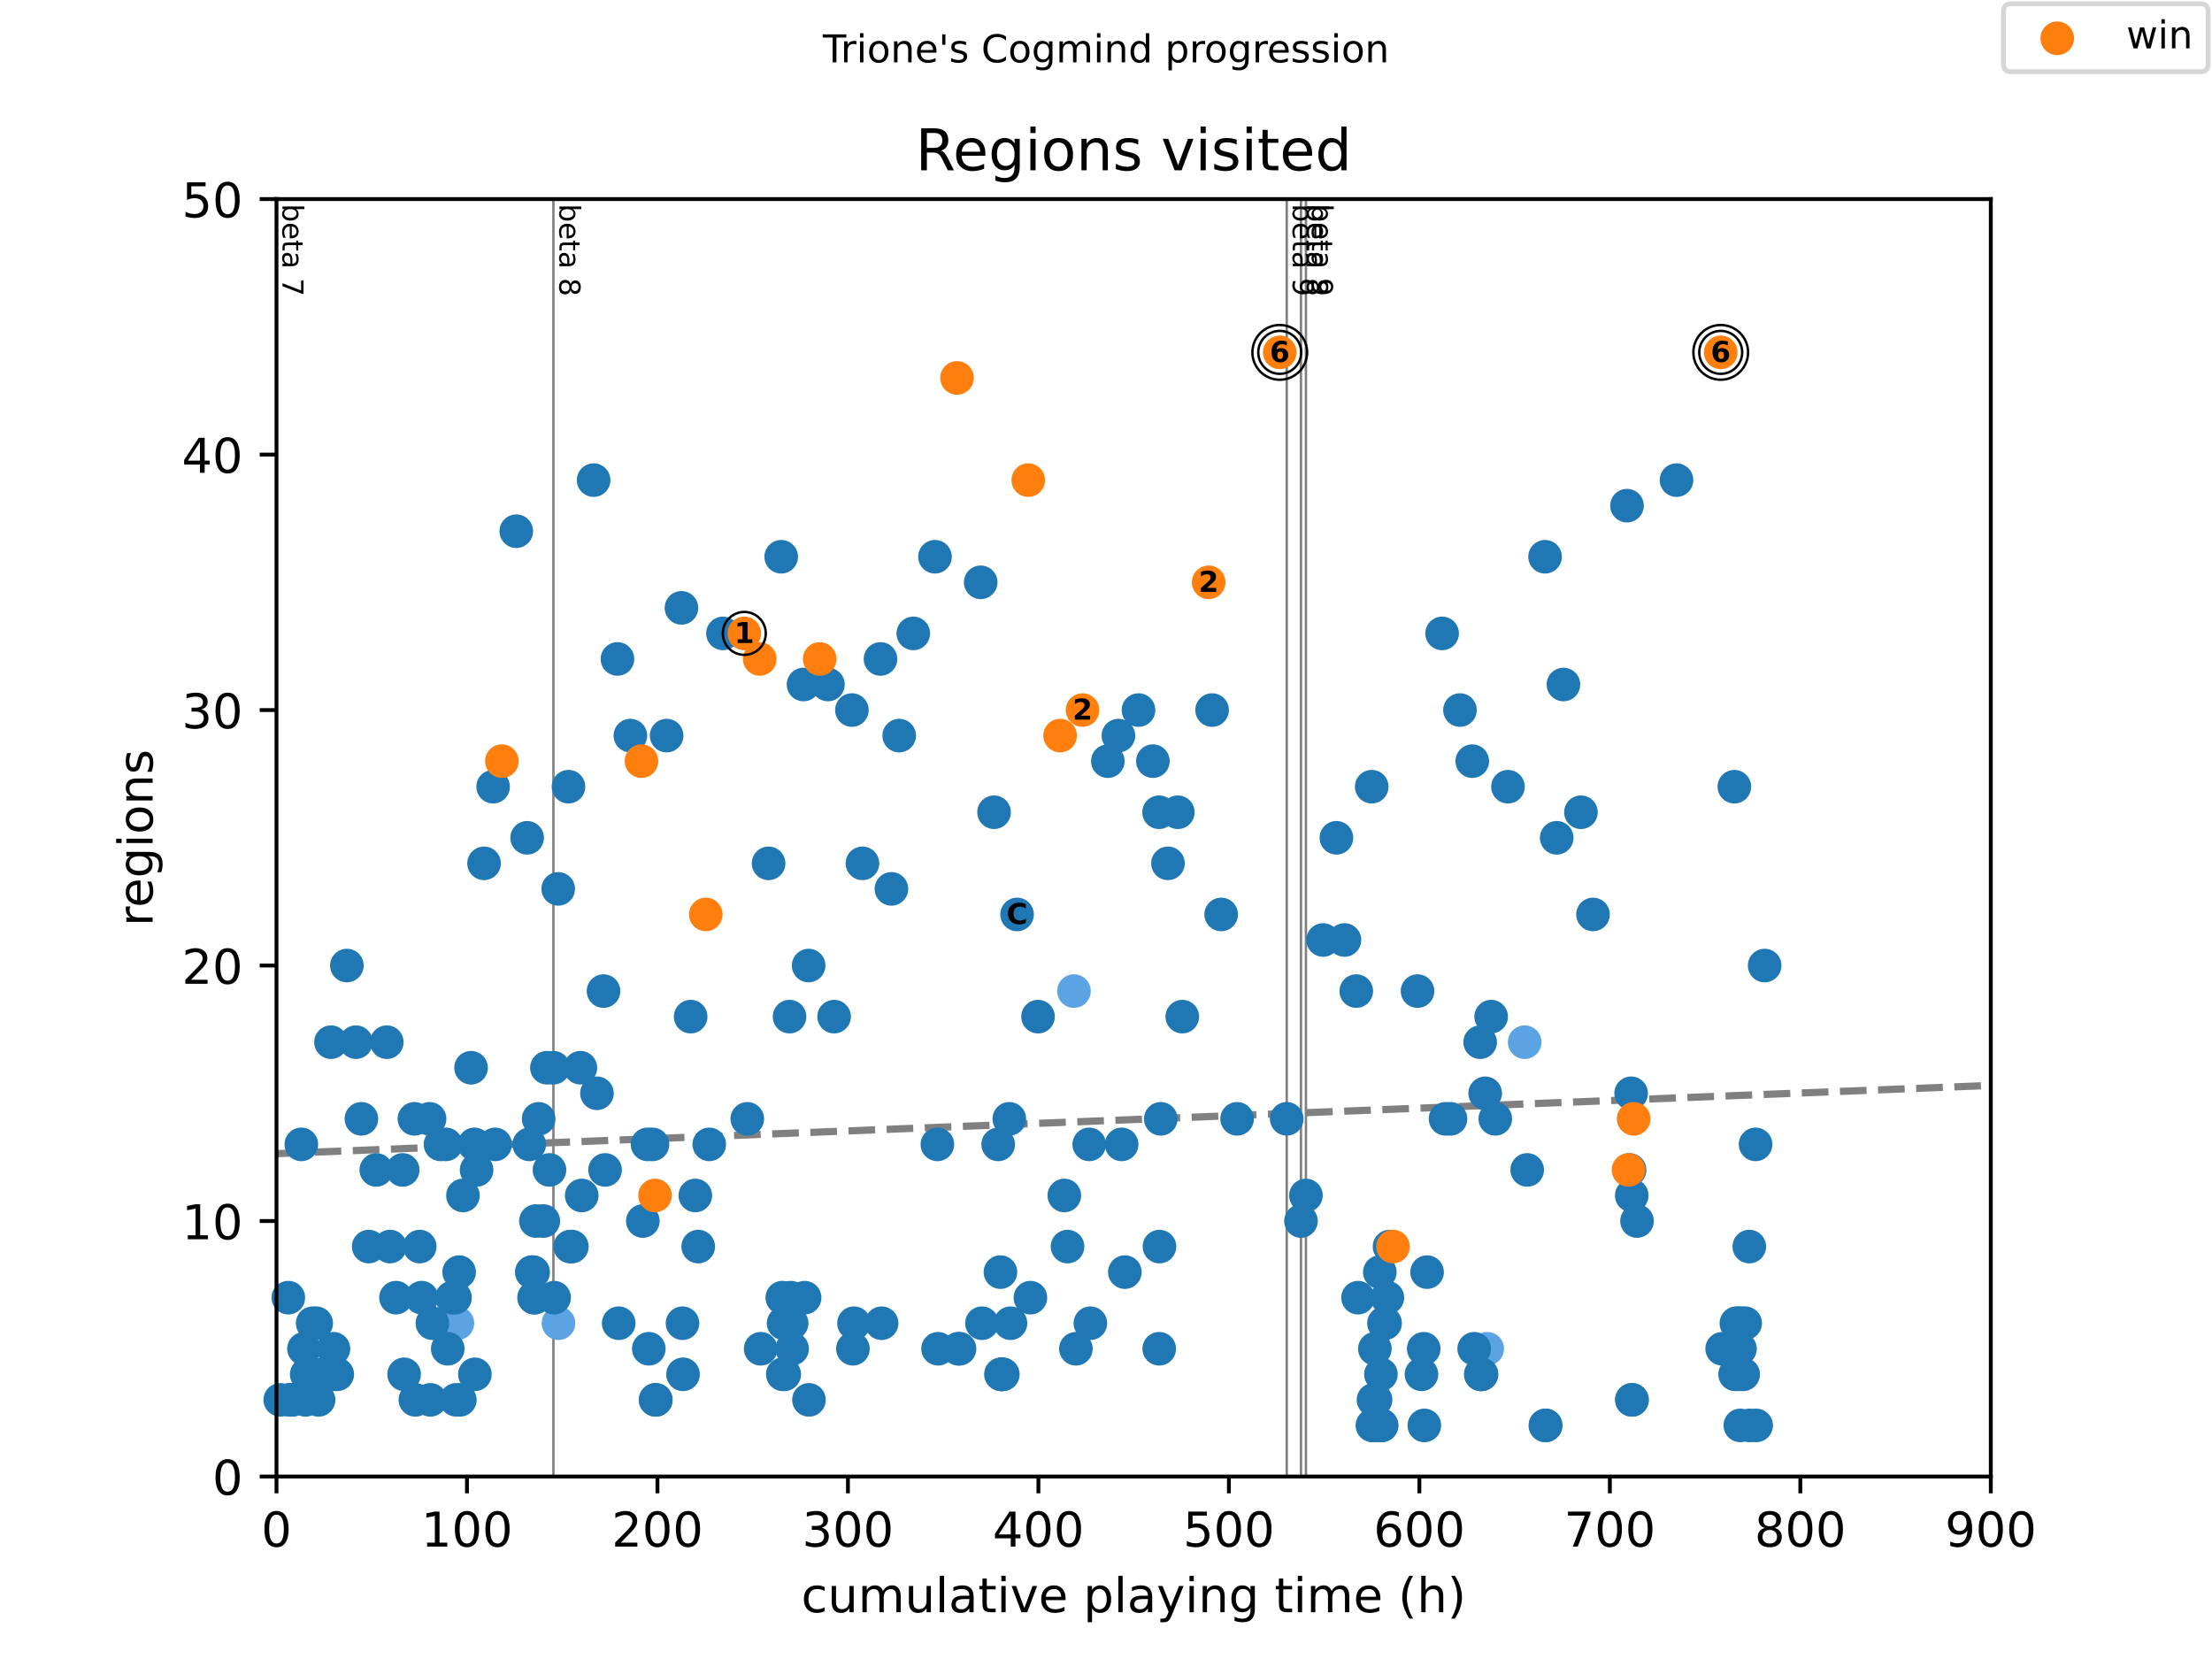<?xml version="1.0" encoding="utf-8" standalone="no"?>
<!DOCTYPE svg PUBLIC "-//W3C//DTD SVG 1.1//EN"
  "http://www.w3.org/Graphics/SVG/1.1/DTD/svg11.dtd">
<!-- Created with matplotlib (https://matplotlib.org/) -->
<svg height="345.6pt" version="1.1" viewBox="0 0 460.8 345.6" width="460.8pt" xmlns="http://www.w3.org/2000/svg" xmlns:xlink="http://www.w3.org/1999/xlink">
 <defs>
  <style type="text/css">
*{stroke-linecap:butt;stroke-linejoin:round;}
  </style>
 </defs>
 <g id="figure_1">
  <g id="patch_1">
   <path d="M 0 345.6 
L 460.8 345.6 
L 460.8 0 
L 0 0 
z
" style="fill:#ffffff;"/>
  </g>
  <g id="axes_1">
   <g id="patch_2">
    <path d="M 57.6 307.584 
L 414.72 307.584 
L 414.72 41.472 
L 57.6 41.472 
z
" style="fill:#ffffff;"/>
   </g>
   <g id="line2d_1">
    <path clip-path="url(#p5480a4612a)" d="M 57.6 240.329 
L 414.72 226.115 
" style="fill:none;stroke:#808080;stroke-dasharray:5.55,2.4;stroke-dashoffset:0;stroke-width:1.5;"/>
   </g>
   <g id="line2d_2">
    <path clip-path="url(#p5480a4612a)" d="M 115.288 307.584 
L 115.288 41.472 
" style="fill:none;stroke:#808080;stroke-linecap:square;stroke-width:0.5;"/>
   </g>
   <g id="line2d_3">
    <path clip-path="url(#p5480a4612a)" d="M 268.05 307.584 
L 268.05 41.472 
" style="fill:none;stroke:#808080;stroke-linecap:square;stroke-width:0.5;"/>
   </g>
   <g id="line2d_4">
    <path clip-path="url(#p5480a4612a)" d="M 271.019 307.584 
L 271.019 41.472 
" style="fill:none;stroke:#808080;stroke-linecap:square;stroke-width:0.5;"/>
   </g>
   <g id="line2d_5">
    <path clip-path="url(#p5480a4612a)" d="M 272.05 307.584 
L 272.05 41.472 
" style="fill:none;stroke:#808080;stroke-linecap:square;stroke-width:0.5;"/>
   </g>
   <g id="text_1">
    <!-- beta 7 -->
    <defs>
     <path d="M 48.688 27.297 
Q 48.688 37.203 44.609 42.844 
Q 40.531 48.484 33.406 48.484 
Q 26.266 48.484 22.188 42.844 
Q 18.109 37.203 18.109 27.297 
Q 18.109 17.391 22.188 11.75 
Q 26.266 6.109 33.406 6.109 
Q 40.531 6.109 44.609 11.75 
Q 48.688 17.391 48.688 27.297 
z
M 18.109 46.391 
Q 20.953 51.266 25.266 53.625 
Q 29.594 56 35.594 56 
Q 45.562 56 51.781 48.094 
Q 58.016 40.188 58.016 27.297 
Q 58.016 14.406 51.781 6.484 
Q 45.562 -1.422 35.594 -1.422 
Q 29.594 -1.422 25.266 0.953 
Q 20.953 3.328 18.109 8.203 
L 18.109 0 
L 9.078 0 
L 9.078 75.984 
L 18.109 75.984 
z
" id="DejaVuSans-98"/>
     <path d="M 56.203 29.594 
L 56.203 25.203 
L 14.891 25.203 
Q 15.484 15.922 20.484 11.062 
Q 25.484 6.203 34.422 6.203 
Q 39.594 6.203 44.453 7.469 
Q 49.312 8.734 54.109 11.281 
L 54.109 2.781 
Q 49.266 0.734 44.188 -0.344 
Q 39.109 -1.422 33.891 -1.422 
Q 20.797 -1.422 13.156 6.188 
Q 5.516 13.812 5.516 26.812 
Q 5.516 40.234 12.766 48.109 
Q 20.016 56 32.328 56 
Q 43.359 56 49.781 48.891 
Q 56.203 41.797 56.203 29.594 
z
M 47.219 32.234 
Q 47.125 39.594 43.094 43.984 
Q 39.062 48.391 32.422 48.391 
Q 24.906 48.391 20.391 44.141 
Q 15.875 39.891 15.188 32.172 
z
" id="DejaVuSans-101"/>
     <path d="M 18.312 70.219 
L 18.312 54.688 
L 36.812 54.688 
L 36.812 47.703 
L 18.312 47.703 
L 18.312 18.016 
Q 18.312 11.328 20.141 9.422 
Q 21.969 7.516 27.594 7.516 
L 36.812 7.516 
L 36.812 0 
L 27.594 0 
Q 17.188 0 13.234 3.875 
Q 9.281 7.766 9.281 18.016 
L 9.281 47.703 
L 2.688 47.703 
L 2.688 54.688 
L 9.281 54.688 
L 9.281 70.219 
z
" id="DejaVuSans-116"/>
     <path d="M 34.281 27.484 
Q 23.391 27.484 19.188 25 
Q 14.984 22.516 14.984 16.5 
Q 14.984 11.719 18.141 8.906 
Q 21.297 6.109 26.703 6.109 
Q 34.188 6.109 38.703 11.406 
Q 43.219 16.703 43.219 25.484 
L 43.219 27.484 
z
M 52.203 31.203 
L 52.203 0 
L 43.219 0 
L 43.219 8.297 
Q 40.141 3.328 35.547 0.953 
Q 30.953 -1.422 24.312 -1.422 
Q 15.922 -1.422 10.953 3.297 
Q 6 8.016 6 15.922 
Q 6 25.141 12.172 29.828 
Q 18.359 34.516 30.609 34.516 
L 43.219 34.516 
L 43.219 35.406 
Q 43.219 41.609 39.141 45 
Q 35.062 48.391 27.688 48.391 
Q 23 48.391 18.547 47.266 
Q 14.109 46.141 10.016 43.891 
L 10.016 52.203 
Q 14.938 54.109 19.578 55.047 
Q 24.219 56 28.609 56 
Q 40.484 56 46.344 49.844 
Q 52.203 43.703 52.203 31.203 
z
" id="DejaVuSans-97"/>
     <path id="DejaVuSans-32"/>
     <path d="M 8.203 72.906 
L 55.078 72.906 
L 55.078 68.703 
L 28.609 0 
L 18.312 0 
L 43.219 64.594 
L 8.203 64.594 
z
" id="DejaVuSans-55"/>
    </defs>
    <g transform="translate(58.848 42.472)rotate(-270)scale(0.06 -0.06)">
     <use xlink:href="#DejaVuSans-98"/>
     <use x="63.477" xlink:href="#DejaVuSans-101"/>
     <use x="125" xlink:href="#DejaVuSans-116"/>
     <use x="164.209" xlink:href="#DejaVuSans-97"/>
     <use x="225.488" xlink:href="#DejaVuSans-32"/>
     <use x="257.275" xlink:href="#DejaVuSans-55"/>
    </g>
   </g>
   <g id="text_2">
    <!-- beta 8 -->
    <defs>
     <path d="M 31.781 34.625 
Q 24.75 34.625 20.719 30.859 
Q 16.703 27.094 16.703 20.516 
Q 16.703 13.922 20.719 10.156 
Q 24.75 6.391 31.781 6.391 
Q 38.812 6.391 42.859 10.172 
Q 46.922 13.969 46.922 20.516 
Q 46.922 27.094 42.891 30.859 
Q 38.875 34.625 31.781 34.625 
z
M 21.922 38.812 
Q 15.578 40.375 12.031 44.719 
Q 8.5 49.078 8.5 55.328 
Q 8.5 64.062 14.719 69.141 
Q 20.953 74.219 31.781 74.219 
Q 42.672 74.219 48.875 69.141 
Q 55.078 64.062 55.078 55.328 
Q 55.078 49.078 51.531 44.719 
Q 48 40.375 41.703 38.812 
Q 48.828 37.156 52.797 32.312 
Q 56.781 27.484 56.781 20.516 
Q 56.781 9.906 50.312 4.234 
Q 43.844 -1.422 31.781 -1.422 
Q 19.734 -1.422 13.25 4.234 
Q 6.781 9.906 6.781 20.516 
Q 6.781 27.484 10.781 32.312 
Q 14.797 37.156 21.922 38.812 
z
M 18.312 54.391 
Q 18.312 48.734 21.844 45.562 
Q 25.391 42.391 31.781 42.391 
Q 38.141 42.391 41.719 45.562 
Q 45.312 48.734 45.312 54.391 
Q 45.312 60.062 41.719 63.234 
Q 38.141 66.406 31.781 66.406 
Q 25.391 66.406 21.844 63.234 
Q 18.312 60.062 18.312 54.391 
z
" id="DejaVuSans-56"/>
    </defs>
    <g transform="translate(116.536 42.472)rotate(-270)scale(0.06 -0.06)">
     <use xlink:href="#DejaVuSans-98"/>
     <use x="63.477" xlink:href="#DejaVuSans-101"/>
     <use x="125" xlink:href="#DejaVuSans-116"/>
     <use x="164.209" xlink:href="#DejaVuSans-97"/>
     <use x="225.488" xlink:href="#DejaVuSans-32"/>
     <use x="257.275" xlink:href="#DejaVuSans-56"/>
    </g>
   </g>
   <g id="text_3">
    <!-- beta 9 -->
    <defs>
     <path d="M 10.984 1.516 
L 10.984 10.5 
Q 14.703 8.734 18.5 7.812 
Q 22.312 6.891 25.984 6.891 
Q 35.75 6.891 40.891 13.453 
Q 46.047 20.016 46.781 33.406 
Q 43.953 29.203 39.594 26.953 
Q 35.25 24.703 29.984 24.703 
Q 19.047 24.703 12.672 31.312 
Q 6.297 37.938 6.297 49.422 
Q 6.297 60.641 12.938 67.422 
Q 19.578 74.219 30.609 74.219 
Q 43.266 74.219 49.922 64.516 
Q 56.594 54.828 56.594 36.375 
Q 56.594 19.141 48.406 8.859 
Q 40.234 -1.422 26.422 -1.422 
Q 22.703 -1.422 18.891 -0.688 
Q 15.094 0.047 10.984 1.516 
z
M 30.609 32.422 
Q 37.25 32.422 41.125 36.953 
Q 45.016 41.5 45.016 49.422 
Q 45.016 57.281 41.125 61.844 
Q 37.25 66.406 30.609 66.406 
Q 23.969 66.406 20.094 61.844 
Q 16.219 57.281 16.219 49.422 
Q 16.219 41.5 20.094 36.953 
Q 23.969 32.422 30.609 32.422 
z
" id="DejaVuSans-57"/>
    </defs>
    <g transform="translate(269.297 42.472)rotate(-270)scale(0.06 -0.06)">
     <use xlink:href="#DejaVuSans-98"/>
     <use x="63.477" xlink:href="#DejaVuSans-101"/>
     <use x="125" xlink:href="#DejaVuSans-116"/>
     <use x="164.209" xlink:href="#DejaVuSans-97"/>
     <use x="225.488" xlink:href="#DejaVuSans-32"/>
     <use x="257.275" xlink:href="#DejaVuSans-57"/>
    </g>
   </g>
   <g id="text_4">
    <!-- beta 8 -->
    <g transform="translate(272.267 42.472)rotate(-270)scale(0.06 -0.06)">
     <use xlink:href="#DejaVuSans-98"/>
     <use x="63.477" xlink:href="#DejaVuSans-101"/>
     <use x="125" xlink:href="#DejaVuSans-116"/>
     <use x="164.209" xlink:href="#DejaVuSans-97"/>
     <use x="225.488" xlink:href="#DejaVuSans-32"/>
     <use x="257.275" xlink:href="#DejaVuSans-56"/>
    </g>
   </g>
   <g id="text_5">
    <!-- beta 9 -->
    <g transform="translate(273.298 42.472)rotate(-270)scale(0.06 -0.06)">
     <use xlink:href="#DejaVuSans-98"/>
     <use x="63.477" xlink:href="#DejaVuSans-101"/>
     <use x="125" xlink:href="#DejaVuSans-116"/>
     <use x="164.209" xlink:href="#DejaVuSans-97"/>
     <use x="225.488" xlink:href="#DejaVuSans-32"/>
     <use x="257.275" xlink:href="#DejaVuSans-57"/>
    </g>
   </g>
   <g id="PathCollection_1">
    <defs>
     <path d="M 0 3 
C 0.796 3 1.559 2.684 2.121 2.121 
C 2.684 1.559 3 0.796 3 0 
C 3 -0.796 2.684 -1.559 2.121 -2.121 
C 1.559 -2.684 0.796 -3 0 -3 
C -0.796 -3 -1.559 -2.684 -2.121 -2.121 
C -2.684 -1.559 -3 -0.796 -3 0 
C -3 0.796 -2.684 1.559 -2.121 2.121 
C -1.559 2.684 -0.796 3 0 3 
z
" id="mf434c5ef53" style="stroke:#5ca3e4;"/>
    </defs>
    <g>
     <use style="fill:#5ca3e4;stroke:#5ca3e4;" x="94.992" xlink:href="#mf434c5ef53" y="275.651"/>
     <use style="fill:#5ca3e4;stroke:#5ca3e4;" x="95.137" xlink:href="#mf434c5ef53" y="275.651"/>
     <use style="fill:#5ca3e4;stroke:#5ca3e4;" x="95.276" xlink:href="#mf434c5ef53" y="275.651"/>
     <use style="fill:#5ca3e4;stroke:#5ca3e4;" x="116.346" xlink:href="#mf434c5ef53" y="275.651"/>
     <use style="fill:#5ca3e4;stroke:#5ca3e4;" x="223.727" xlink:href="#mf434c5ef53" y="206.461"/>
     <use style="fill:#5ca3e4;stroke:#5ca3e4;" x="309.817" xlink:href="#mf434c5ef53" y="280.973"/>
     <use style="fill:#5ca3e4;stroke:#5ca3e4;" x="317.623" xlink:href="#mf434c5ef53" y="217.106"/>
    </g>
   </g>
   <g id="PathCollection_2">
    <defs>
     <path d="M 0 3 
C 0.796 3 1.559 2.684 2.121 2.121 
C 2.684 1.559 3 0.796 3 0 
C 3 -0.796 2.684 -1.559 2.121 -2.121 
C 1.559 -2.684 0.796 -3 0 -3 
C -0.796 -3 -1.559 -2.684 -2.121 -2.121 
C -2.684 -1.559 -3 -0.796 -3 0 
C -3 0.796 -2.684 1.559 -2.121 2.121 
C -1.559 2.684 -0.796 3 0 3 
z
" id="mf3c98fa3e0" style="stroke:#1f77b4;"/>
    </defs>
    <g>
     <use style="fill:#1f77b4;stroke:#1f77b4;" x="58.38" xlink:href="#mf3c98fa3e0" y="291.617"/>
     <use style="fill:#1f77b4;stroke:#1f77b4;" x="60.06" xlink:href="#mf3c98fa3e0" y="270.328"/>
     <use style="fill:#1f77b4;stroke:#1f77b4;" x="60.292" xlink:href="#mf3c98fa3e0" y="291.617"/>
     <use style="fill:#1f77b4;stroke:#1f77b4;" x="60.497" xlink:href="#mf3c98fa3e0" y="291.617"/>
     <use style="fill:#1f77b4;stroke:#1f77b4;" x="60.946" xlink:href="#mf3c98fa3e0" y="291.617"/>
     <use style="fill:#1f77b4;stroke:#1f77b4;" x="62.772" xlink:href="#mf3c98fa3e0" y="238.395"/>
     <use style="fill:#1f77b4;stroke:#1f77b4;" x="63.327" xlink:href="#mf3c98fa3e0" y="280.973"/>
     <use style="fill:#1f77b4;stroke:#1f77b4;" x="63.612" xlink:href="#mf3c98fa3e0" y="291.617"/>
     <use style="fill:#1f77b4;stroke:#1f77b4;" x="63.889" xlink:href="#mf3c98fa3e0" y="286.295"/>
     <use style="fill:#1f77b4;stroke:#1f77b4;" x="64.346" xlink:href="#mf3c98fa3e0" y="286.295"/>
     <use style="fill:#1f77b4;stroke:#1f77b4;" x="65.133" xlink:href="#mf3c98fa3e0" y="275.651"/>
     <use style="fill:#1f77b4;stroke:#1f77b4;" x="65.867" xlink:href="#mf3c98fa3e0" y="275.651"/>
     <use style="fill:#1f77b4;stroke:#1f77b4;" x="66.363" xlink:href="#mf3c98fa3e0" y="291.617"/>
     <use style="fill:#1f77b4;stroke:#1f77b4;" x="67.123" xlink:href="#mf3c98fa3e0" y="286.295"/>
     <use style="fill:#1f77b4;stroke:#1f77b4;" x="68.948" xlink:href="#mf3c98fa3e0" y="217.106"/>
     <use style="fill:#1f77b4;stroke:#1f77b4;" x="69.471" xlink:href="#mf3c98fa3e0" y="280.973"/>
     <use style="fill:#1f77b4;stroke:#1f77b4;" x="69.749" xlink:href="#mf3c98fa3e0" y="286.295"/>
     <use style="fill:#1f77b4;stroke:#1f77b4;" x="70.258" xlink:href="#mf3c98fa3e0" y="286.295"/>
     <use style="fill:#1f77b4;stroke:#1f77b4;" x="72.262" xlink:href="#mf3c98fa3e0" y="201.139"/>
     <use style="fill:#1f77b4;stroke:#1f77b4;" x="74.147" xlink:href="#mf3c98fa3e0" y="217.106"/>
     <use style="fill:#1f77b4;stroke:#1f77b4;" x="75.284" xlink:href="#mf3c98fa3e0" y="233.073"/>
     <use style="fill:#1f77b4;stroke:#1f77b4;" x="76.812" xlink:href="#mf3c98fa3e0" y="259.684"/>
     <use style="fill:#1f77b4;stroke:#1f77b4;" x="78.386" xlink:href="#mf3c98fa3e0" y="243.717"/>
     <use style="fill:#1f77b4;stroke:#1f77b4;" x="80.575" xlink:href="#mf3c98fa3e0" y="217.106"/>
     <use style="fill:#1f77b4;stroke:#1f77b4;" x="81.236" xlink:href="#mf3c98fa3e0" y="259.684"/>
     <use style="fill:#1f77b4;stroke:#1f77b4;" x="82.499" xlink:href="#mf3c98fa3e0" y="270.328"/>
     <use style="fill:#1f77b4;stroke:#1f77b4;" x="83.888" xlink:href="#mf3c98fa3e0" y="243.717"/>
     <use style="fill:#1f77b4;stroke:#1f77b4;" x="84.186" xlink:href="#mf3c98fa3e0" y="286.295"/>
     <use style="fill:#1f77b4;stroke:#1f77b4;" x="86.328" xlink:href="#mf3c98fa3e0" y="233.073"/>
     <use style="fill:#1f77b4;stroke:#1f77b4;" x="86.527" xlink:href="#mf3c98fa3e0" y="291.617"/>
     <use style="fill:#1f77b4;stroke:#1f77b4;" x="87.433" xlink:href="#mf3c98fa3e0" y="259.684"/>
     <use style="fill:#1f77b4;stroke:#1f77b4;" x="87.83" xlink:href="#mf3c98fa3e0" y="270.328"/>
     <use style="fill:#1f77b4;stroke:#1f77b4;" x="89.489" xlink:href="#mf3c98fa3e0" y="233.073"/>
     <use style="fill:#1f77b4;stroke:#1f77b4;" x="89.648" xlink:href="#mf3c98fa3e0" y="291.617"/>
     <use style="fill:#1f77b4;stroke:#1f77b4;" x="90.071" xlink:href="#mf3c98fa3e0" y="275.651"/>
     <use style="fill:#1f77b4;stroke:#1f77b4;" x="91.764" xlink:href="#mf3c98fa3e0" y="238.395"/>
     <use style="fill:#1f77b4;stroke:#1f77b4;" x="92.889" xlink:href="#mf3c98fa3e0" y="238.395"/>
     <use style="fill:#1f77b4;stroke:#1f77b4;" x="93.272" xlink:href="#mf3c98fa3e0" y="280.973"/>
     <use style="fill:#1f77b4;stroke:#1f77b4;" x="94.152" xlink:href="#mf3c98fa3e0" y="270.328"/>
     <use style="fill:#1f77b4;stroke:#1f77b4;" x="94.787" xlink:href="#mf3c98fa3e0" y="270.328"/>
     <use style="fill:#1f77b4;stroke:#1f77b4;" x="95.045" xlink:href="#mf3c98fa3e0" y="291.617"/>
     <use style="fill:#1f77b4;stroke:#1f77b4;" x="95.647" xlink:href="#mf3c98fa3e0" y="265.006"/>
     <use style="fill:#1f77b4;stroke:#1f77b4;" x="95.792" xlink:href="#mf3c98fa3e0" y="291.617"/>
     <use style="fill:#1f77b4;stroke:#1f77b4;" x="96.44" xlink:href="#mf3c98fa3e0" y="249.039"/>
     <use style="fill:#1f77b4;stroke:#1f77b4;" x="98.133" xlink:href="#mf3c98fa3e0" y="222.428"/>
     <use style="fill:#1f77b4;stroke:#1f77b4;" x="98.828" xlink:href="#mf3c98fa3e0" y="238.395"/>
     <use style="fill:#1f77b4;stroke:#1f77b4;" x="98.927" xlink:href="#mf3c98fa3e0" y="286.295"/>
     <use style="fill:#1f77b4;stroke:#1f77b4;" x="99.284" xlink:href="#mf3c98fa3e0" y="243.717"/>
     <use style="fill:#1f77b4;stroke:#1f77b4;" x="100.838" xlink:href="#mf3c98fa3e0" y="179.85"/>
     <use style="fill:#1f77b4;stroke:#1f77b4;" x="102.729" xlink:href="#mf3c98fa3e0" y="163.884"/>
     <use style="fill:#1f77b4;stroke:#1f77b4;" x="103.146" xlink:href="#mf3c98fa3e0" y="238.395"/>
     <use style="fill:#1f77b4;stroke:#1f77b4;" x="107.551" xlink:href="#mf3c98fa3e0" y="110.661"/>
     <use style="fill:#1f77b4;stroke:#1f77b4;" x="109.812" xlink:href="#mf3c98fa3e0" y="174.528"/>
     <use style="fill:#1f77b4;stroke:#1f77b4;" x="110.255" xlink:href="#mf3c98fa3e0" y="238.395"/>
     <use style="fill:#1f77b4;stroke:#1f77b4;" x="110.771" xlink:href="#mf3c98fa3e0" y="265.006"/>
     <use style="fill:#1f77b4;stroke:#1f77b4;" x="111.062" xlink:href="#mf3c98fa3e0" y="265.006"/>
     <use style="fill:#1f77b4;stroke:#1f77b4;" x="111.254" xlink:href="#mf3c98fa3e0" y="270.328"/>
     <use style="fill:#1f77b4;stroke:#1f77b4;" x="111.386" xlink:href="#mf3c98fa3e0" y="270.328"/>
     <use style="fill:#1f77b4;stroke:#1f77b4;" x="111.638" xlink:href="#mf3c98fa3e0" y="254.362"/>
     <use style="fill:#1f77b4;stroke:#1f77b4;" x="112.213" xlink:href="#mf3c98fa3e0" y="233.073"/>
     <use style="fill:#1f77b4;stroke:#1f77b4;" x="113.185" xlink:href="#mf3c98fa3e0" y="254.362"/>
     <use style="fill:#1f77b4;stroke:#1f77b4;" x="113.932" xlink:href="#mf3c98fa3e0" y="222.428"/>
     <use style="fill:#1f77b4;stroke:#1f77b4;" x="114.468" xlink:href="#mf3c98fa3e0" y="243.717"/>
     <use style="fill:#1f77b4;stroke:#1f77b4;" x="115.288" xlink:href="#mf3c98fa3e0" y="222.428"/>
     <use style="fill:#1f77b4;stroke:#1f77b4;" x="115.434" xlink:href="#mf3c98fa3e0" y="270.328"/>
     <use style="fill:#1f77b4;stroke:#1f77b4;" x="116.287" xlink:href="#mf3c98fa3e0" y="185.172"/>
     <use style="fill:#1f77b4;stroke:#1f77b4;" x="118.423" xlink:href="#mf3c98fa3e0" y="163.884"/>
     <use style="fill:#1f77b4;stroke:#1f77b4;" x="118.787" xlink:href="#mf3c98fa3e0" y="259.684"/>
     <use style="fill:#1f77b4;stroke:#1f77b4;" x="119.13" xlink:href="#mf3c98fa3e0" y="259.684"/>
     <use style="fill:#1f77b4;stroke:#1f77b4;" x="120.903" xlink:href="#mf3c98fa3e0" y="222.428"/>
     <use style="fill:#1f77b4;stroke:#1f77b4;" x="121.181" xlink:href="#mf3c98fa3e0" y="249.039"/>
     <use style="fill:#1f77b4;stroke:#1f77b4;" x="123.661" xlink:href="#mf3c98fa3e0" y="100.017"/>
     <use style="fill:#1f77b4;stroke:#1f77b4;" x="124.355" xlink:href="#mf3c98fa3e0" y="227.75"/>
     <use style="fill:#1f77b4;stroke:#1f77b4;" x="125.724" xlink:href="#mf3c98fa3e0" y="206.461"/>
     <use style="fill:#1f77b4;stroke:#1f77b4;" x="126.048" xlink:href="#mf3c98fa3e0" y="243.717"/>
     <use style="fill:#1f77b4;stroke:#1f77b4;" x="128.627" xlink:href="#mf3c98fa3e0" y="137.272"/>
     <use style="fill:#1f77b4;stroke:#1f77b4;" x="128.885" xlink:href="#mf3c98fa3e0" y="275.651"/>
     <use style="fill:#1f77b4;stroke:#1f77b4;" x="131.319" xlink:href="#mf3c98fa3e0" y="153.239"/>
     <use style="fill:#1f77b4;stroke:#1f77b4;" x="133.911" xlink:href="#mf3c98fa3e0" y="254.362"/>
     <use style="fill:#1f77b4;stroke:#1f77b4;" x="134.89" xlink:href="#mf3c98fa3e0" y="238.395"/>
     <use style="fill:#1f77b4;stroke:#1f77b4;" x="135.161" xlink:href="#mf3c98fa3e0" y="280.973"/>
     <use style="fill:#1f77b4;stroke:#1f77b4;" x="135.922" xlink:href="#mf3c98fa3e0" y="238.395"/>
     <use style="fill:#1f77b4;stroke:#1f77b4;" x="136.557" xlink:href="#mf3c98fa3e0" y="291.617"/>
     <use style="fill:#1f77b4;stroke:#1f77b4;" x="136.636" xlink:href="#mf3c98fa3e0" y="291.617"/>
     <use style="fill:#1f77b4;stroke:#1f77b4;" x="138.871" xlink:href="#mf3c98fa3e0" y="153.239"/>
     <use style="fill:#1f77b4;stroke:#1f77b4;" x="141.96" xlink:href="#mf3c98fa3e0" y="126.628"/>
     <use style="fill:#1f77b4;stroke:#1f77b4;" x="142.178" xlink:href="#mf3c98fa3e0" y="275.651"/>
     <use style="fill:#1f77b4;stroke:#1f77b4;" x="142.29" xlink:href="#mf3c98fa3e0" y="286.295"/>
     <use style="fill:#1f77b4;stroke:#1f77b4;" x="143.878" xlink:href="#mf3c98fa3e0" y="211.784"/>
     <use style="fill:#1f77b4;stroke:#1f77b4;" x="144.85" xlink:href="#mf3c98fa3e0" y="249.039"/>
     <use style="fill:#1f77b4;stroke:#1f77b4;" x="145.452" xlink:href="#mf3c98fa3e0" y="259.684"/>
     <use style="fill:#1f77b4;stroke:#1f77b4;" x="147.753" xlink:href="#mf3c98fa3e0" y="238.395"/>
     <use style="fill:#1f77b4;stroke:#1f77b4;" x="150.603" xlink:href="#mf3c98fa3e0" y="131.95"/>
     <use style="fill:#1f77b4;stroke:#1f77b4;" x="155.676" xlink:href="#mf3c98fa3e0" y="233.073"/>
     <use style="fill:#1f77b4;stroke:#1f77b4;" x="158.467" xlink:href="#mf3c98fa3e0" y="280.973"/>
     <use style="fill:#1f77b4;stroke:#1f77b4;" x="160.113" xlink:href="#mf3c98fa3e0" y="179.85"/>
     <use style="fill:#1f77b4;stroke:#1f77b4;" x="162.739" xlink:href="#mf3c98fa3e0" y="115.983"/>
     <use style="fill:#1f77b4;stroke:#1f77b4;" x="162.964" xlink:href="#mf3c98fa3e0" y="270.328"/>
     <use style="fill:#1f77b4;stroke:#1f77b4;" x="163.069" xlink:href="#mf3c98fa3e0" y="286.295"/>
     <use style="fill:#1f77b4;stroke:#1f77b4;" x="163.241" xlink:href="#mf3c98fa3e0" y="275.651"/>
     <use style="fill:#1f77b4;stroke:#1f77b4;" x="163.374" xlink:href="#mf3c98fa3e0" y="286.295"/>
     <use style="fill:#1f77b4;stroke:#1f77b4;" x="164.478" xlink:href="#mf3c98fa3e0" y="211.784"/>
     <use style="fill:#1f77b4;stroke:#1f77b4;" x="164.729" xlink:href="#mf3c98fa3e0" y="270.328"/>
     <use style="fill:#1f77b4;stroke:#1f77b4;" x="164.915" xlink:href="#mf3c98fa3e0" y="275.651"/>
     <use style="fill:#1f77b4;stroke:#1f77b4;" x="165.014" xlink:href="#mf3c98fa3e0" y="280.973"/>
     <use style="fill:#1f77b4;stroke:#1f77b4;" x="167.388" xlink:href="#mf3c98fa3e0" y="142.595"/>
     <use style="fill:#1f77b4;stroke:#1f77b4;" x="167.619" xlink:href="#mf3c98fa3e0" y="270.328"/>
     <use style="fill:#1f77b4;stroke:#1f77b4;" x="168.453" xlink:href="#mf3c98fa3e0" y="201.139"/>
     <use style="fill:#1f77b4;stroke:#1f77b4;" x="168.519" xlink:href="#mf3c98fa3e0" y="291.617"/>
     <use style="fill:#1f77b4;stroke:#1f77b4;" x="172.474" xlink:href="#mf3c98fa3e0" y="142.595"/>
     <use style="fill:#1f77b4;stroke:#1f77b4;" x="173.763" xlink:href="#mf3c98fa3e0" y="211.784"/>
     <use style="fill:#1f77b4;stroke:#1f77b4;" x="177.467" xlink:href="#mf3c98fa3e0" y="147.917"/>
     <use style="fill:#1f77b4;stroke:#1f77b4;" x="177.678" xlink:href="#mf3c98fa3e0" y="280.973"/>
     <use style="fill:#1f77b4;stroke:#1f77b4;" x="177.903" xlink:href="#mf3c98fa3e0" y="275.651"/>
     <use style="fill:#1f77b4;stroke:#1f77b4;" x="179.662" xlink:href="#mf3c98fa3e0" y="179.85"/>
     <use style="fill:#1f77b4;stroke:#1f77b4;" x="183.425" xlink:href="#mf3c98fa3e0" y="137.272"/>
     <use style="fill:#1f77b4;stroke:#1f77b4;" x="183.657" xlink:href="#mf3c98fa3e0" y="275.651"/>
     <use style="fill:#1f77b4;stroke:#1f77b4;" x="185.7" xlink:href="#mf3c98fa3e0" y="185.172"/>
     <use style="fill:#1f77b4;stroke:#1f77b4;" x="187.321" xlink:href="#mf3c98fa3e0" y="153.239"/>
     <use style="fill:#1f77b4;stroke:#1f77b4;" x="190.257" xlink:href="#mf3c98fa3e0" y="131.95"/>
     <use style="fill:#1f77b4;stroke:#1f77b4;" x="194.774" xlink:href="#mf3c98fa3e0" y="115.983"/>
     <use style="fill:#1f77b4;stroke:#1f77b4;" x="195.276" xlink:href="#mf3c98fa3e0" y="238.395"/>
     <use style="fill:#1f77b4;stroke:#1f77b4;" x="195.415" xlink:href="#mf3c98fa3e0" y="280.973"/>
     <use style="fill:#1f77b4;stroke:#1f77b4;" x="199.654" xlink:href="#mf3c98fa3e0" y="280.973"/>
     <use style="fill:#1f77b4;stroke:#1f77b4;" x="199.886" xlink:href="#mf3c98fa3e0" y="280.973"/>
     <use style="fill:#1f77b4;stroke:#1f77b4;" x="204.297" xlink:href="#mf3c98fa3e0" y="121.306"/>
     <use style="fill:#1f77b4;stroke:#1f77b4;" x="204.561" xlink:href="#mf3c98fa3e0" y="275.651"/>
     <use style="fill:#1f77b4;stroke:#1f77b4;" x="207.081" xlink:href="#mf3c98fa3e0" y="169.206"/>
     <use style="fill:#1f77b4;stroke:#1f77b4;" x="207.941" xlink:href="#mf3c98fa3e0" y="238.395"/>
     <use style="fill:#1f77b4;stroke:#1f77b4;" x="208.41" xlink:href="#mf3c98fa3e0" y="265.006"/>
     <use style="fill:#1f77b4;stroke:#1f77b4;" x="208.516" xlink:href="#mf3c98fa3e0" y="286.295"/>
     <use style="fill:#1f77b4;stroke:#1f77b4;" x="208.629" xlink:href="#mf3c98fa3e0" y="286.295"/>
     <use style="fill:#1f77b4;stroke:#1f77b4;" x="208.754" xlink:href="#mf3c98fa3e0" y="286.295"/>
     <use style="fill:#1f77b4;stroke:#1f77b4;" x="208.913" xlink:href="#mf3c98fa3e0" y="286.295"/>
     <use style="fill:#1f77b4;stroke:#1f77b4;" x="210.256" xlink:href="#mf3c98fa3e0" y="233.073"/>
     <use style="fill:#1f77b4;stroke:#1f77b4;" x="210.5" xlink:href="#mf3c98fa3e0" y="275.651"/>
     <use style="fill:#1f77b4;stroke:#1f77b4;" x="211.876" xlink:href="#mf3c98fa3e0" y="190.495"/>
     <use style="fill:#1f77b4;stroke:#1f77b4;" x="214.653" xlink:href="#mf3c98fa3e0" y="270.328"/>
     <use style="fill:#1f77b4;stroke:#1f77b4;" x="216.241" xlink:href="#mf3c98fa3e0" y="211.784"/>
     <use style="fill:#1f77b4;stroke:#1f77b4;" x="221.716" xlink:href="#mf3c98fa3e0" y="249.039"/>
     <use style="fill:#1f77b4;stroke:#1f77b4;" x="222.384" xlink:href="#mf3c98fa3e0" y="259.684"/>
     <use style="fill:#1f77b4;stroke:#1f77b4;" x="224.13" xlink:href="#mf3c98fa3e0" y="280.973"/>
     <use style="fill:#1f77b4;stroke:#1f77b4;" x="226.908" xlink:href="#mf3c98fa3e0" y="238.395"/>
     <use style="fill:#1f77b4;stroke:#1f77b4;" x="227.146" xlink:href="#mf3c98fa3e0" y="275.651"/>
     <use style="fill:#1f77b4;stroke:#1f77b4;" x="230.783" xlink:href="#mf3c98fa3e0" y="158.561"/>
     <use style="fill:#1f77b4;stroke:#1f77b4;" x="232.986" xlink:href="#mf3c98fa3e0" y="153.239"/>
     <use style="fill:#1f77b4;stroke:#1f77b4;" x="233.66" xlink:href="#mf3c98fa3e0" y="238.395"/>
     <use style="fill:#1f77b4;stroke:#1f77b4;" x="234.328" xlink:href="#mf3c98fa3e0" y="265.006"/>
     <use style="fill:#1f77b4;stroke:#1f77b4;" x="237.172" xlink:href="#mf3c98fa3e0" y="147.917"/>
     <use style="fill:#1f77b4;stroke:#1f77b4;" x="240.168" xlink:href="#mf3c98fa3e0" y="158.561"/>
     <use style="fill:#1f77b4;stroke:#1f77b4;" x="241.457" xlink:href="#mf3c98fa3e0" y="169.206"/>
     <use style="fill:#1f77b4;stroke:#1f77b4;" x="241.49" xlink:href="#mf3c98fa3e0" y="280.973"/>
     <use style="fill:#1f77b4;stroke:#1f77b4;" x="241.537" xlink:href="#mf3c98fa3e0" y="259.684"/>
     <use style="fill:#1f77b4;stroke:#1f77b4;" x="241.808" xlink:href="#mf3c98fa3e0" y="233.073"/>
     <use style="fill:#1f77b4;stroke:#1f77b4;" x="243.309" xlink:href="#mf3c98fa3e0" y="179.85"/>
     <use style="fill:#1f77b4;stroke:#1f77b4;" x="245.359" xlink:href="#mf3c98fa3e0" y="169.206"/>
     <use style="fill:#1f77b4;stroke:#1f77b4;" x="246.298" xlink:href="#mf3c98fa3e0" y="211.784"/>
     <use style="fill:#1f77b4;stroke:#1f77b4;" x="252.502" xlink:href="#mf3c98fa3e0" y="147.917"/>
     <use style="fill:#1f77b4;stroke:#1f77b4;" x="254.393" xlink:href="#mf3c98fa3e0" y="190.495"/>
     <use style="fill:#1f77b4;stroke:#1f77b4;" x="257.713" xlink:href="#mf3c98fa3e0" y="233.073"/>
     <use style="fill:#1f77b4;stroke:#1f77b4;" x="268.05" xlink:href="#mf3c98fa3e0" y="233.073"/>
     <use style="fill:#1f77b4;stroke:#1f77b4;" x="271.019" xlink:href="#mf3c98fa3e0" y="254.362"/>
     <use style="fill:#1f77b4;stroke:#1f77b4;" x="272.05" xlink:href="#mf3c98fa3e0" y="249.039"/>
     <use style="fill:#1f77b4;stroke:#1f77b4;" x="275.627" xlink:href="#mf3c98fa3e0" y="195.817"/>
     <use style="fill:#1f77b4;stroke:#1f77b4;" x="278.4" xlink:href="#mf3c98fa3e0" y="174.528"/>
     <use style="fill:#1f77b4;stroke:#1f77b4;" x="280.074" xlink:href="#mf3c98fa3e0" y="195.817"/>
     <use style="fill:#1f77b4;stroke:#1f77b4;" x="282.538" xlink:href="#mf3c98fa3e0" y="206.461"/>
     <use style="fill:#1f77b4;stroke:#1f77b4;" x="282.905" xlink:href="#mf3c98fa3e0" y="270.328"/>
     <use style="fill:#1f77b4;stroke:#1f77b4;" x="285.756" xlink:href="#mf3c98fa3e0" y="163.884"/>
     <use style="fill:#1f77b4;stroke:#1f77b4;" x="285.896" xlink:href="#mf3c98fa3e0" y="296.94"/>
     <use style="fill:#1f77b4;stroke:#1f77b4;" x="286.125" xlink:href="#mf3c98fa3e0" y="291.617"/>
     <use style="fill:#1f77b4;stroke:#1f77b4;" x="286.178" xlink:href="#mf3c98fa3e0" y="296.94"/>
     <use style="fill:#1f77b4;stroke:#1f77b4;" x="286.239" xlink:href="#mf3c98fa3e0" y="296.94"/>
     <use style="fill:#1f77b4;stroke:#1f77b4;" x="286.413" xlink:href="#mf3c98fa3e0" y="280.973"/>
     <use style="fill:#1f77b4;stroke:#1f77b4;" x="286.458" xlink:href="#mf3c98fa3e0" y="296.94"/>
     <use style="fill:#1f77b4;stroke:#1f77b4;" x="286.56" xlink:href="#mf3c98fa3e0" y="291.617"/>
     <use style="fill:#1f77b4;stroke:#1f77b4;" x="286.622" xlink:href="#mf3c98fa3e0" y="296.94"/>
     <use style="fill:#1f77b4;stroke:#1f77b4;" x="286.652" xlink:href="#mf3c98fa3e0" y="296.94"/>
     <use style="fill:#1f77b4;stroke:#1f77b4;" x="287.44" xlink:href="#mf3c98fa3e0" y="265.006"/>
     <use style="fill:#1f77b4;stroke:#1f77b4;" x="287.672" xlink:href="#mf3c98fa3e0" y="286.295"/>
     <use style="fill:#1f77b4;stroke:#1f77b4;" x="287.763" xlink:href="#mf3c98fa3e0" y="296.94"/>
     <use style="fill:#1f77b4;stroke:#1f77b4;" x="287.821" xlink:href="#mf3c98fa3e0" y="296.94"/>
     <use style="fill:#1f77b4;stroke:#1f77b4;" x="288.307" xlink:href="#mf3c98fa3e0" y="275.651"/>
     <use style="fill:#1f77b4;stroke:#1f77b4;" x="288.542" xlink:href="#mf3c98fa3e0" y="275.651"/>
     <use style="fill:#1f77b4;stroke:#1f77b4;" x="289.01" xlink:href="#mf3c98fa3e0" y="270.328"/>
     <use style="fill:#1f77b4;stroke:#1f77b4;" x="289.467" xlink:href="#mf3c98fa3e0" y="259.684"/>
     <use style="fill:#1f77b4;stroke:#1f77b4;" x="295.298" xlink:href="#mf3c98fa3e0" y="206.461"/>
     <use style="fill:#1f77b4;stroke:#1f77b4;" x="296.116" xlink:href="#mf3c98fa3e0" y="286.295"/>
     <use style="fill:#1f77b4;stroke:#1f77b4;" x="296.583" xlink:href="#mf3c98fa3e0" y="280.973"/>
     <use style="fill:#1f77b4;stroke:#1f77b4;" x="296.714" xlink:href="#mf3c98fa3e0" y="296.94"/>
     <use style="fill:#1f77b4;stroke:#1f77b4;" x="297.287" xlink:href="#mf3c98fa3e0" y="265.006"/>
     <use style="fill:#1f77b4;stroke:#1f77b4;" x="300.423" xlink:href="#mf3c98fa3e0" y="131.95"/>
     <use style="fill:#1f77b4;stroke:#1f77b4;" x="301.133" xlink:href="#mf3c98fa3e0" y="233.073"/>
     <use style="fill:#1f77b4;stroke:#1f77b4;" x="302.165" xlink:href="#mf3c98fa3e0" y="233.073"/>
     <use style="fill:#1f77b4;stroke:#1f77b4;" x="304.14" xlink:href="#mf3c98fa3e0" y="147.917"/>
     <use style="fill:#1f77b4;stroke:#1f77b4;" x="306.699" xlink:href="#mf3c98fa3e0" y="158.561"/>
     <use style="fill:#1f77b4;stroke:#1f77b4;" x="307.098" xlink:href="#mf3c98fa3e0" y="280.973"/>
     <use style="fill:#1f77b4;stroke:#1f77b4;" x="308.342" xlink:href="#mf3c98fa3e0" y="217.106"/>
     <use style="fill:#1f77b4;stroke:#1f77b4;" x="308.474" xlink:href="#mf3c98fa3e0" y="286.295"/>
     <use style="fill:#1f77b4;stroke:#1f77b4;" x="308.537" xlink:href="#mf3c98fa3e0" y="286.295"/>
     <use style="fill:#1f77b4;stroke:#1f77b4;" x="308.643" xlink:href="#mf3c98fa3e0" y="286.295"/>
     <use style="fill:#1f77b4;stroke:#1f77b4;" x="309.393" xlink:href="#mf3c98fa3e0" y="227.75"/>
     <use style="fill:#1f77b4;stroke:#1f77b4;" x="310.636" xlink:href="#mf3c98fa3e0" y="211.784"/>
     <use style="fill:#1f77b4;stroke:#1f77b4;" x="311.495" xlink:href="#mf3c98fa3e0" y="233.073"/>
     <use style="fill:#1f77b4;stroke:#1f77b4;" x="314.137" xlink:href="#mf3c98fa3e0" y="163.884"/>
     <use style="fill:#1f77b4;stroke:#1f77b4;" x="318.143" xlink:href="#mf3c98fa3e0" y="243.717"/>
     <use style="fill:#1f77b4;stroke:#1f77b4;" x="321.866" xlink:href="#mf3c98fa3e0" y="115.983"/>
     <use style="fill:#1f77b4;stroke:#1f77b4;" x="321.928" xlink:href="#mf3c98fa3e0" y="296.94"/>
     <use style="fill:#1f77b4;stroke:#1f77b4;" x="322.003" xlink:href="#mf3c98fa3e0" y="296.94"/>
     <use style="fill:#1f77b4;stroke:#1f77b4;" x="324.293" xlink:href="#mf3c98fa3e0" y="174.528"/>
     <use style="fill:#1f77b4;stroke:#1f77b4;" x="325.693" xlink:href="#mf3c98fa3e0" y="142.595"/>
     <use style="fill:#1f77b4;stroke:#1f77b4;" x="329.338" xlink:href="#mf3c98fa3e0" y="169.206"/>
     <use style="fill:#1f77b4;stroke:#1f77b4;" x="331.855" xlink:href="#mf3c98fa3e0" y="190.495"/>
     <use style="fill:#1f77b4;stroke:#1f77b4;" x="338.932" xlink:href="#mf3c98fa3e0" y="105.339"/>
     <use style="fill:#1f77b4;stroke:#1f77b4;" x="339.472" xlink:href="#mf3c98fa3e0" y="243.717"/>
     <use style="fill:#1f77b4;stroke:#1f77b4;" x="339.791" xlink:href="#mf3c98fa3e0" y="227.75"/>
     <use style="fill:#1f77b4;stroke:#1f77b4;" x="339.923" xlink:href="#mf3c98fa3e0" y="249.039"/>
     <use style="fill:#1f77b4;stroke:#1f77b4;" x="339.951" xlink:href="#mf3c98fa3e0" y="291.617"/>
     <use style="fill:#1f77b4;stroke:#1f77b4;" x="339.979" xlink:href="#mf3c98fa3e0" y="291.617"/>
     <use style="fill:#1f77b4;stroke:#1f77b4;" x="341.019" xlink:href="#mf3c98fa3e0" y="254.362"/>
     <use style="fill:#1f77b4;stroke:#1f77b4;" x="349.248" xlink:href="#mf3c98fa3e0" y="100.017"/>
     <use style="fill:#1f77b4;stroke:#1f77b4;" x="358.755" xlink:href="#mf3c98fa3e0" y="280.973"/>
     <use style="fill:#1f77b4;stroke:#1f77b4;" x="361.298" xlink:href="#mf3c98fa3e0" y="163.884"/>
     <use style="fill:#1f77b4;stroke:#1f77b4;" x="361.455" xlink:href="#mf3c98fa3e0" y="286.295"/>
     <use style="fill:#1f77b4;stroke:#1f77b4;" x="361.72" xlink:href="#mf3c98fa3e0" y="275.651"/>
     <use style="fill:#1f77b4;stroke:#1f77b4;" x="362.119" xlink:href="#mf3c98fa3e0" y="275.651"/>
     <use style="fill:#1f77b4;stroke:#1f77b4;" x="362.218" xlink:href="#mf3c98fa3e0" y="286.295"/>
     <use style="fill:#1f77b4;stroke:#1f77b4;" x="362.468" xlink:href="#mf3c98fa3e0" y="280.973"/>
     <use style="fill:#1f77b4;stroke:#1f77b4;" x="362.539" xlink:href="#mf3c98fa3e0" y="296.94"/>
     <use style="fill:#1f77b4;stroke:#1f77b4;" x="362.801" xlink:href="#mf3c98fa3e0" y="275.651"/>
     <use style="fill:#1f77b4;stroke:#1f77b4;" x="363.134" xlink:href="#mf3c98fa3e0" y="286.295"/>
     <use style="fill:#1f77b4;stroke:#1f77b4;" x="363.555" xlink:href="#mf3c98fa3e0" y="275.651"/>
     <use style="fill:#1f77b4;stroke:#1f77b4;" x="364.408" xlink:href="#mf3c98fa3e0" y="259.684"/>
     <use style="fill:#1f77b4;stroke:#1f77b4;" x="364.466" xlink:href="#mf3c98fa3e0" y="296.94"/>
     <use style="fill:#1f77b4;stroke:#1f77b4;" x="365.72" xlink:href="#mf3c98fa3e0" y="238.395"/>
     <use style="fill:#1f77b4;stroke:#1f77b4;" x="365.839" xlink:href="#mf3c98fa3e0" y="296.94"/>
     <use style="fill:#1f77b4;stroke:#1f77b4;" x="367.61" xlink:href="#mf3c98fa3e0" y="201.139"/>
    </g>
   </g>
   <g id="PathCollection_3">
    <defs>
     <path d="M 0 3 
C 0.796 3 1.559 2.684 2.121 2.121 
C 2.684 1.559 3 0.796 3 0 
C 3 -0.796 2.684 -1.559 2.121 -2.121 
C 1.559 -2.684 0.796 -3 0 -3 
C -0.796 -3 -1.559 -2.684 -2.121 -2.121 
C -2.684 -1.559 -3 -0.796 -3 0 
C -3 0.796 -2.684 1.559 -2.121 2.121 
C -1.559 2.684 -0.796 3 0 3 
z
" id="mfdbc66d2c2" style="stroke:#ff7f0e;"/>
    </defs>
    <g>
     <use style="fill:#ff7f0e;stroke:#ff7f0e;" x="104.555" xlink:href="#mfdbc66d2c2" y="158.561"/>
     <use style="fill:#ff7f0e;stroke:#ff7f0e;" x="133.633" xlink:href="#mfdbc66d2c2" y="158.561"/>
     <use style="fill:#ff7f0e;stroke:#ff7f0e;" x="136.457" xlink:href="#mfdbc66d2c2" y="249.039"/>
     <use style="fill:#ff7f0e;stroke:#ff7f0e;" x="147.032" xlink:href="#mfdbc66d2c2" y="190.495"/>
     <use style="fill:#ff7f0e;stroke:#ff7f0e;" x="155.054" xlink:href="#mfdbc66d2c2" y="131.95"/>
     <use style="fill:#ff7f0e;stroke:#ff7f0e;" x="158.268" xlink:href="#mfdbc66d2c2" y="137.272"/>
     <use style="fill:#ff7f0e;stroke:#ff7f0e;" x="170.761" xlink:href="#mfdbc66d2c2" y="137.272"/>
     <use style="fill:#ff7f0e;stroke:#ff7f0e;" x="199.37" xlink:href="#mfdbc66d2c2" y="78.728"/>
     <use style="fill:#ff7f0e;stroke:#ff7f0e;" x="214.204" xlink:href="#mfdbc66d2c2" y="100.017"/>
     <use style="fill:#ff7f0e;stroke:#ff7f0e;" x="220.844" xlink:href="#mfdbc66d2c2" y="153.239"/>
     <use style="fill:#ff7f0e;stroke:#ff7f0e;" x="225.513" xlink:href="#mfdbc66d2c2" y="147.917"/>
     <use style="fill:#ff7f0e;stroke:#ff7f0e;" x="251.787" xlink:href="#mfdbc66d2c2" y="121.306"/>
     <use style="fill:#ff7f0e;stroke:#ff7f0e;" x="266.595" xlink:href="#mfdbc66d2c2" y="73.405"/>
     <use style="fill:#ff7f0e;stroke:#ff7f0e;" x="290.191" xlink:href="#mfdbc66d2c2" y="259.684"/>
     <use style="fill:#ff7f0e;stroke:#ff7f0e;" x="339.25" xlink:href="#mfdbc66d2c2" y="243.717"/>
     <use style="fill:#ff7f0e;stroke:#ff7f0e;" x="340.325" xlink:href="#mfdbc66d2c2" y="233.073"/>
     <use style="fill:#ff7f0e;stroke:#ff7f0e;" x="358.458" xlink:href="#mfdbc66d2c2" y="73.405"/>
    </g>
   </g>
   <g id="PathCollection_4">
    <defs>
     <path d="M 0 4.472 
C 1.186 4.472 2.324 4.001 3.162 3.162 
C 4.001 2.324 4.472 1.186 4.472 0 
C 4.472 -1.186 4.001 -2.324 3.162 -3.162 
C 2.324 -4.001 1.186 -4.472 0 -4.472 
C -1.186 -4.472 -2.324 -4.001 -3.162 -3.162 
C -4.001 -2.324 -4.472 -1.186 -4.472 0 
C -4.472 1.186 -4.001 2.324 -3.162 3.162 
C -2.324 4.001 -1.186 4.472 0 4.472 
z
" id="C0_0_5bb7dcef3e"/>
    </defs>
    <use style="fill:none;stroke:#000000;stroke-width:0.5;" x="155.054" xlink:href="#C0_0_5bb7dcef3e" y="131.95"/>
    <use style="fill:none;stroke:#000000;stroke-width:0.5;" x="266.595" xlink:href="#C0_0_5bb7dcef3e" y="73.405"/>
    <use style="fill:none;stroke:#000000;stroke-width:0.5;" x="358.458" xlink:href="#C0_0_5bb7dcef3e" y="73.405"/>
   </g>
   <g id="PathCollection_5">
    <defs>
     <path d="M 0 5.701 
C 1.512 5.701 2.962 5.1 4.031 4.031 
C 5.1 2.962 5.701 1.512 5.701 0 
C 5.701 -1.512 5.1 -2.962 4.031 -4.031 
C 2.962 -5.1 1.512 -5.701 0 -5.701 
C -1.512 -5.701 -2.962 -5.1 -4.031 -4.031 
C -5.1 -2.962 -5.701 -1.512 -5.701 0 
C -5.701 1.512 -5.1 2.962 -4.031 4.031 
C -2.962 5.1 -1.512 5.701 0 5.701 
z
" id="C1_0_68bcb72922"/>
    </defs>
    <use style="fill:none;stroke:#000000;stroke-width:0.5;" x="266.595" xlink:href="#C1_0_68bcb72922" y="73.405"/>
    <use style="fill:none;stroke:#000000;stroke-width:0.5;" x="358.458" xlink:href="#C1_0_68bcb72922" y="73.405"/>
   </g>
   <g id="matplotlib.axis_1">
    <g id="xtick_1">
     <g id="line2d_6">
      <defs>
       <path d="M 0 0 
L 0 3.5 
" id="m7e5ef5d132" style="stroke:#000000;stroke-width:0.8;"/>
      </defs>
      <g>
       <use style="stroke:#000000;stroke-width:0.8;" x="57.6" xlink:href="#m7e5ef5d132" y="307.584"/>
      </g>
     </g>
     <g id="text_6">
      <!-- 0 -->
      <defs>
       <path d="M 31.781 66.406 
Q 24.172 66.406 20.328 58.906 
Q 16.5 51.422 16.5 36.375 
Q 16.5 21.391 20.328 13.891 
Q 24.172 6.391 31.781 6.391 
Q 39.453 6.391 43.281 13.891 
Q 47.125 21.391 47.125 36.375 
Q 47.125 51.422 43.281 58.906 
Q 39.453 66.406 31.781 66.406 
z
M 31.781 74.219 
Q 44.047 74.219 50.516 64.516 
Q 56.984 54.828 56.984 36.375 
Q 56.984 17.969 50.516 8.266 
Q 44.047 -1.422 31.781 -1.422 
Q 19.531 -1.422 13.062 8.266 
Q 6.594 17.969 6.594 36.375 
Q 6.594 54.828 13.062 64.516 
Q 19.531 74.219 31.781 74.219 
z
" id="DejaVuSans-48"/>
      </defs>
      <g transform="translate(54.419 322.182)scale(0.1 -0.1)">
       <use xlink:href="#DejaVuSans-48"/>
      </g>
     </g>
    </g>
    <g id="xtick_2">
     <g id="line2d_7">
      <g>
       <use style="stroke:#000000;stroke-width:0.8;" x="97.28" xlink:href="#m7e5ef5d132" y="307.584"/>
      </g>
     </g>
     <g id="text_7">
      <!-- 100 -->
      <defs>
       <path d="M 12.406 8.297 
L 28.516 8.297 
L 28.516 63.922 
L 10.984 60.406 
L 10.984 69.391 
L 28.422 72.906 
L 38.281 72.906 
L 38.281 8.297 
L 54.391 8.297 
L 54.391 0 
L 12.406 0 
z
" id="DejaVuSans-49"/>
      </defs>
      <g transform="translate(87.736 322.182)scale(0.1 -0.1)">
       <use xlink:href="#DejaVuSans-49"/>
       <use x="63.623" xlink:href="#DejaVuSans-48"/>
       <use x="127.246" xlink:href="#DejaVuSans-48"/>
      </g>
     </g>
    </g>
    <g id="xtick_3">
     <g id="line2d_8">
      <g>
       <use style="stroke:#000000;stroke-width:0.8;" x="136.96" xlink:href="#m7e5ef5d132" y="307.584"/>
      </g>
     </g>
     <g id="text_8">
      <!-- 200 -->
      <defs>
       <path d="M 19.188 8.297 
L 53.609 8.297 
L 53.609 0 
L 7.328 0 
L 7.328 8.297 
Q 12.938 14.109 22.625 23.891 
Q 32.328 33.688 34.812 36.531 
Q 39.547 41.844 41.422 45.531 
Q 43.312 49.219 43.312 52.781 
Q 43.312 58.594 39.234 62.25 
Q 35.156 65.922 28.609 65.922 
Q 23.969 65.922 18.812 64.312 
Q 13.672 62.703 7.812 59.422 
L 7.812 69.391 
Q 13.766 71.781 18.938 73 
Q 24.125 74.219 28.422 74.219 
Q 39.75 74.219 46.484 68.547 
Q 53.219 62.891 53.219 53.422 
Q 53.219 48.922 51.531 44.891 
Q 49.859 40.875 45.406 35.406 
Q 44.188 33.984 37.641 27.219 
Q 31.109 20.453 19.188 8.297 
z
" id="DejaVuSans-50"/>
      </defs>
      <g transform="translate(127.416 322.182)scale(0.1 -0.1)">
       <use xlink:href="#DejaVuSans-50"/>
       <use x="63.623" xlink:href="#DejaVuSans-48"/>
       <use x="127.246" xlink:href="#DejaVuSans-48"/>
      </g>
     </g>
    </g>
    <g id="xtick_4">
     <g id="line2d_9">
      <g>
       <use style="stroke:#000000;stroke-width:0.8;" x="176.64" xlink:href="#m7e5ef5d132" y="307.584"/>
      </g>
     </g>
     <g id="text_9">
      <!-- 300 -->
      <defs>
       <path d="M 40.578 39.312 
Q 47.656 37.797 51.625 33 
Q 55.609 28.219 55.609 21.188 
Q 55.609 10.406 48.188 4.484 
Q 40.766 -1.422 27.094 -1.422 
Q 22.516 -1.422 17.656 -0.516 
Q 12.797 0.391 7.625 2.203 
L 7.625 11.719 
Q 11.719 9.328 16.594 8.109 
Q 21.484 6.891 26.812 6.891 
Q 36.078 6.891 40.938 10.547 
Q 45.797 14.203 45.797 21.188 
Q 45.797 27.641 41.281 31.266 
Q 36.766 34.906 28.719 34.906 
L 20.219 34.906 
L 20.219 43.016 
L 29.109 43.016 
Q 36.375 43.016 40.234 45.922 
Q 44.094 48.828 44.094 54.297 
Q 44.094 59.906 40.109 62.906 
Q 36.141 65.922 28.719 65.922 
Q 24.656 65.922 20.016 65.031 
Q 15.375 64.156 9.812 62.312 
L 9.812 71.094 
Q 15.438 72.656 20.344 73.438 
Q 25.25 74.219 29.594 74.219 
Q 40.828 74.219 47.359 69.109 
Q 53.906 64.016 53.906 55.328 
Q 53.906 49.266 50.438 45.094 
Q 46.969 40.922 40.578 39.312 
z
" id="DejaVuSans-51"/>
      </defs>
      <g transform="translate(167.096 322.182)scale(0.1 -0.1)">
       <use xlink:href="#DejaVuSans-51"/>
       <use x="63.623" xlink:href="#DejaVuSans-48"/>
       <use x="127.246" xlink:href="#DejaVuSans-48"/>
      </g>
     </g>
    </g>
    <g id="xtick_5">
     <g id="line2d_10">
      <g>
       <use style="stroke:#000000;stroke-width:0.8;" x="216.32" xlink:href="#m7e5ef5d132" y="307.584"/>
      </g>
     </g>
     <g id="text_10">
      <!-- 400 -->
      <defs>
       <path d="M 37.797 64.312 
L 12.891 25.391 
L 37.797 25.391 
z
M 35.203 72.906 
L 47.609 72.906 
L 47.609 25.391 
L 58.016 25.391 
L 58.016 17.188 
L 47.609 17.188 
L 47.609 0 
L 37.797 0 
L 37.797 17.188 
L 4.891 17.188 
L 4.891 26.703 
z
" id="DejaVuSans-52"/>
      </defs>
      <g transform="translate(206.776 322.182)scale(0.1 -0.1)">
       <use xlink:href="#DejaVuSans-52"/>
       <use x="63.623" xlink:href="#DejaVuSans-48"/>
       <use x="127.246" xlink:href="#DejaVuSans-48"/>
      </g>
     </g>
    </g>
    <g id="xtick_6">
     <g id="line2d_11">
      <g>
       <use style="stroke:#000000;stroke-width:0.8;" x="256" xlink:href="#m7e5ef5d132" y="307.584"/>
      </g>
     </g>
     <g id="text_11">
      <!-- 500 -->
      <defs>
       <path d="M 10.797 72.906 
L 49.516 72.906 
L 49.516 64.594 
L 19.828 64.594 
L 19.828 46.734 
Q 21.969 47.469 24.109 47.828 
Q 26.266 48.188 28.422 48.188 
Q 40.625 48.188 47.75 41.5 
Q 54.891 34.812 54.891 23.391 
Q 54.891 11.625 47.562 5.094 
Q 40.234 -1.422 26.906 -1.422 
Q 22.312 -1.422 17.547 -0.641 
Q 12.797 0.141 7.719 1.703 
L 7.719 11.625 
Q 12.109 9.234 16.797 8.062 
Q 21.484 6.891 26.703 6.891 
Q 35.156 6.891 40.078 11.328 
Q 45.016 15.766 45.016 23.391 
Q 45.016 31 40.078 35.438 
Q 35.156 39.891 26.703 39.891 
Q 22.75 39.891 18.812 39.016 
Q 14.891 38.141 10.797 36.281 
z
" id="DejaVuSans-53"/>
      </defs>
      <g transform="translate(246.456 322.182)scale(0.1 -0.1)">
       <use xlink:href="#DejaVuSans-53"/>
       <use x="63.623" xlink:href="#DejaVuSans-48"/>
       <use x="127.246" xlink:href="#DejaVuSans-48"/>
      </g>
     </g>
    </g>
    <g id="xtick_7">
     <g id="line2d_12">
      <g>
       <use style="stroke:#000000;stroke-width:0.8;" x="295.68" xlink:href="#m7e5ef5d132" y="307.584"/>
      </g>
     </g>
     <g id="text_12">
      <!-- 600 -->
      <defs>
       <path d="M 33.016 40.375 
Q 26.375 40.375 22.484 35.828 
Q 18.609 31.297 18.609 23.391 
Q 18.609 15.531 22.484 10.953 
Q 26.375 6.391 33.016 6.391 
Q 39.656 6.391 43.531 10.953 
Q 47.406 15.531 47.406 23.391 
Q 47.406 31.297 43.531 35.828 
Q 39.656 40.375 33.016 40.375 
z
M 52.594 71.297 
L 52.594 62.312 
Q 48.875 64.062 45.094 64.984 
Q 41.312 65.922 37.594 65.922 
Q 27.828 65.922 22.672 59.328 
Q 17.531 52.734 16.797 39.406 
Q 19.672 43.656 24.016 45.922 
Q 28.375 48.188 33.594 48.188 
Q 44.578 48.188 50.953 41.516 
Q 57.328 34.859 57.328 23.391 
Q 57.328 12.156 50.688 5.359 
Q 44.047 -1.422 33.016 -1.422 
Q 20.359 -1.422 13.672 8.266 
Q 6.984 17.969 6.984 36.375 
Q 6.984 53.656 15.188 63.938 
Q 23.391 74.219 37.203 74.219 
Q 40.922 74.219 44.703 73.484 
Q 48.484 72.75 52.594 71.297 
z
" id="DejaVuSans-54"/>
      </defs>
      <g transform="translate(286.136 322.182)scale(0.1 -0.1)">
       <use xlink:href="#DejaVuSans-54"/>
       <use x="63.623" xlink:href="#DejaVuSans-48"/>
       <use x="127.246" xlink:href="#DejaVuSans-48"/>
      </g>
     </g>
    </g>
    <g id="xtick_8">
     <g id="line2d_13">
      <g>
       <use style="stroke:#000000;stroke-width:0.8;" x="335.36" xlink:href="#m7e5ef5d132" y="307.584"/>
      </g>
     </g>
     <g id="text_13">
      <!-- 700 -->
      <g transform="translate(325.816 322.182)scale(0.1 -0.1)">
       <use xlink:href="#DejaVuSans-55"/>
       <use x="63.623" xlink:href="#DejaVuSans-48"/>
       <use x="127.246" xlink:href="#DejaVuSans-48"/>
      </g>
     </g>
    </g>
    <g id="xtick_9">
     <g id="line2d_14">
      <g>
       <use style="stroke:#000000;stroke-width:0.8;" x="375.04" xlink:href="#m7e5ef5d132" y="307.584"/>
      </g>
     </g>
     <g id="text_14">
      <!-- 800 -->
      <g transform="translate(365.496 322.182)scale(0.1 -0.1)">
       <use xlink:href="#DejaVuSans-56"/>
       <use x="63.623" xlink:href="#DejaVuSans-48"/>
       <use x="127.246" xlink:href="#DejaVuSans-48"/>
      </g>
     </g>
    </g>
    <g id="xtick_10">
     <g id="line2d_15">
      <g>
       <use style="stroke:#000000;stroke-width:0.8;" x="414.72" xlink:href="#m7e5ef5d132" y="307.584"/>
      </g>
     </g>
     <g id="text_15">
      <!-- 900 -->
      <g transform="translate(405.176 322.182)scale(0.1 -0.1)">
       <use xlink:href="#DejaVuSans-57"/>
       <use x="63.623" xlink:href="#DejaVuSans-48"/>
       <use x="127.246" xlink:href="#DejaVuSans-48"/>
      </g>
     </g>
    </g>
    <g id="text_16">
     <!-- cumulative playing time (h) -->
     <defs>
      <path d="M 48.781 52.594 
L 48.781 44.188 
Q 44.969 46.297 41.141 47.344 
Q 37.312 48.391 33.406 48.391 
Q 24.656 48.391 19.812 42.844 
Q 14.984 37.312 14.984 27.297 
Q 14.984 17.281 19.812 11.734 
Q 24.656 6.203 33.406 6.203 
Q 37.312 6.203 41.141 7.25 
Q 44.969 8.297 48.781 10.406 
L 48.781 2.094 
Q 45.016 0.344 40.984 -0.531 
Q 36.969 -1.422 32.422 -1.422 
Q 20.062 -1.422 12.781 6.344 
Q 5.516 14.109 5.516 27.297 
Q 5.516 40.672 12.859 48.328 
Q 20.219 56 33.016 56 
Q 37.156 56 41.109 55.141 
Q 45.062 54.297 48.781 52.594 
z
" id="DejaVuSans-99"/>
      <path d="M 8.5 21.578 
L 8.5 54.688 
L 17.484 54.688 
L 17.484 21.922 
Q 17.484 14.156 20.5 10.266 
Q 23.531 6.391 29.594 6.391 
Q 36.859 6.391 41.078 11.031 
Q 45.312 15.672 45.312 23.688 
L 45.312 54.688 
L 54.297 54.688 
L 54.297 0 
L 45.312 0 
L 45.312 8.406 
Q 42.047 3.422 37.719 1 
Q 33.406 -1.422 27.688 -1.422 
Q 18.266 -1.422 13.375 4.438 
Q 8.5 10.297 8.5 21.578 
z
M 31.109 56 
z
" id="DejaVuSans-117"/>
      <path d="M 52 44.188 
Q 55.375 50.25 60.062 53.125 
Q 64.75 56 71.094 56 
Q 79.641 56 84.281 50.016 
Q 88.922 44.047 88.922 33.016 
L 88.922 0 
L 79.891 0 
L 79.891 32.719 
Q 79.891 40.578 77.094 44.375 
Q 74.312 48.188 68.609 48.188 
Q 61.625 48.188 57.562 43.547 
Q 53.516 38.922 53.516 30.906 
L 53.516 0 
L 44.484 0 
L 44.484 32.719 
Q 44.484 40.625 41.703 44.406 
Q 38.922 48.188 33.109 48.188 
Q 26.219 48.188 22.156 43.531 
Q 18.109 38.875 18.109 30.906 
L 18.109 0 
L 9.078 0 
L 9.078 54.688 
L 18.109 54.688 
L 18.109 46.188 
Q 21.188 51.219 25.484 53.609 
Q 29.781 56 35.688 56 
Q 41.656 56 45.828 52.969 
Q 50 49.953 52 44.188 
z
" id="DejaVuSans-109"/>
      <path d="M 9.422 75.984 
L 18.406 75.984 
L 18.406 0 
L 9.422 0 
z
" id="DejaVuSans-108"/>
      <path d="M 9.422 54.688 
L 18.406 54.688 
L 18.406 0 
L 9.422 0 
z
M 9.422 75.984 
L 18.406 75.984 
L 18.406 64.594 
L 9.422 64.594 
z
" id="DejaVuSans-105"/>
      <path d="M 2.984 54.688 
L 12.5 54.688 
L 29.594 8.797 
L 46.688 54.688 
L 56.203 54.688 
L 35.688 0 
L 23.484 0 
z
" id="DejaVuSans-118"/>
      <path d="M 18.109 8.203 
L 18.109 -20.797 
L 9.078 -20.797 
L 9.078 54.688 
L 18.109 54.688 
L 18.109 46.391 
Q 20.953 51.266 25.266 53.625 
Q 29.594 56 35.594 56 
Q 45.562 56 51.781 48.094 
Q 58.016 40.188 58.016 27.297 
Q 58.016 14.406 51.781 6.484 
Q 45.562 -1.422 35.594 -1.422 
Q 29.594 -1.422 25.266 0.953 
Q 20.953 3.328 18.109 8.203 
z
M 48.688 27.297 
Q 48.688 37.203 44.609 42.844 
Q 40.531 48.484 33.406 48.484 
Q 26.266 48.484 22.188 42.844 
Q 18.109 37.203 18.109 27.297 
Q 18.109 17.391 22.188 11.75 
Q 26.266 6.109 33.406 6.109 
Q 40.531 6.109 44.609 11.75 
Q 48.688 17.391 48.688 27.297 
z
" id="DejaVuSans-112"/>
      <path d="M 32.172 -5.078 
Q 28.375 -14.844 24.75 -17.812 
Q 21.141 -20.797 15.094 -20.797 
L 7.906 -20.797 
L 7.906 -13.281 
L 13.188 -13.281 
Q 16.891 -13.281 18.938 -11.516 
Q 21 -9.766 23.484 -3.219 
L 25.094 0.875 
L 2.984 54.688 
L 12.5 54.688 
L 29.594 11.922 
L 46.688 54.688 
L 56.203 54.688 
z
" id="DejaVuSans-121"/>
      <path d="M 54.891 33.016 
L 54.891 0 
L 45.906 0 
L 45.906 32.719 
Q 45.906 40.484 42.875 44.328 
Q 39.844 48.188 33.797 48.188 
Q 26.516 48.188 22.312 43.547 
Q 18.109 38.922 18.109 30.906 
L 18.109 0 
L 9.078 0 
L 9.078 54.688 
L 18.109 54.688 
L 18.109 46.188 
Q 21.344 51.125 25.703 53.562 
Q 30.078 56 35.797 56 
Q 45.219 56 50.047 50.172 
Q 54.891 44.344 54.891 33.016 
z
" id="DejaVuSans-110"/>
      <path d="M 45.406 27.984 
Q 45.406 37.75 41.375 43.109 
Q 37.359 48.484 30.078 48.484 
Q 22.859 48.484 18.828 43.109 
Q 14.797 37.75 14.797 27.984 
Q 14.797 18.266 18.828 12.891 
Q 22.859 7.516 30.078 7.516 
Q 37.359 7.516 41.375 12.891 
Q 45.406 18.266 45.406 27.984 
z
M 54.391 6.781 
Q 54.391 -7.172 48.188 -13.984 
Q 42 -20.797 29.203 -20.797 
Q 24.469 -20.797 20.266 -20.094 
Q 16.062 -19.391 12.109 -17.922 
L 12.109 -9.188 
Q 16.062 -11.328 19.922 -12.344 
Q 23.781 -13.375 27.781 -13.375 
Q 36.625 -13.375 41.016 -8.766 
Q 45.406 -4.156 45.406 5.172 
L 45.406 9.625 
Q 42.625 4.781 38.281 2.391 
Q 33.938 0 27.875 0 
Q 17.828 0 11.672 7.656 
Q 5.516 15.328 5.516 27.984 
Q 5.516 40.672 11.672 48.328 
Q 17.828 56 27.875 56 
Q 33.938 56 38.281 53.609 
Q 42.625 51.219 45.406 46.391 
L 45.406 54.688 
L 54.391 54.688 
z
" id="DejaVuSans-103"/>
      <path d="M 31 75.875 
Q 24.469 64.656 21.281 53.656 
Q 18.109 42.672 18.109 31.391 
Q 18.109 20.125 21.312 9.062 
Q 24.516 -2 31 -13.188 
L 23.188 -13.188 
Q 15.875 -1.703 12.234 9.375 
Q 8.594 20.453 8.594 31.391 
Q 8.594 42.281 12.203 53.312 
Q 15.828 64.359 23.188 75.875 
z
" id="DejaVuSans-40"/>
      <path d="M 54.891 33.016 
L 54.891 0 
L 45.906 0 
L 45.906 32.719 
Q 45.906 40.484 42.875 44.328 
Q 39.844 48.188 33.797 48.188 
Q 26.516 48.188 22.312 43.547 
Q 18.109 38.922 18.109 30.906 
L 18.109 0 
L 9.078 0 
L 9.078 75.984 
L 18.109 75.984 
L 18.109 46.188 
Q 21.344 51.125 25.703 53.562 
Q 30.078 56 35.797 56 
Q 45.219 56 50.047 50.172 
Q 54.891 44.344 54.891 33.016 
z
" id="DejaVuSans-104"/>
      <path d="M 8.016 75.875 
L 15.828 75.875 
Q 23.141 64.359 26.781 53.312 
Q 30.422 42.281 30.422 31.391 
Q 30.422 20.453 26.781 9.375 
Q 23.141 -1.703 15.828 -13.188 
L 8.016 -13.188 
Q 14.5 -2 17.703 9.062 
Q 20.906 20.125 20.906 31.391 
Q 20.906 42.672 17.703 53.656 
Q 14.5 64.656 8.016 75.875 
z
" id="DejaVuSans-41"/>
     </defs>
     <g transform="translate(166.912 335.861)scale(0.1 -0.1)">
      <use xlink:href="#DejaVuSans-99"/>
      <use x="54.98" xlink:href="#DejaVuSans-117"/>
      <use x="118.359" xlink:href="#DejaVuSans-109"/>
      <use x="215.771" xlink:href="#DejaVuSans-117"/>
      <use x="279.15" xlink:href="#DejaVuSans-108"/>
      <use x="306.934" xlink:href="#DejaVuSans-97"/>
      <use x="368.213" xlink:href="#DejaVuSans-116"/>
      <use x="407.422" xlink:href="#DejaVuSans-105"/>
      <use x="435.205" xlink:href="#DejaVuSans-118"/>
      <use x="494.385" xlink:href="#DejaVuSans-101"/>
      <use x="555.908" xlink:href="#DejaVuSans-32"/>
      <use x="587.695" xlink:href="#DejaVuSans-112"/>
      <use x="651.172" xlink:href="#DejaVuSans-108"/>
      <use x="678.955" xlink:href="#DejaVuSans-97"/>
      <use x="740.234" xlink:href="#DejaVuSans-121"/>
      <use x="799.414" xlink:href="#DejaVuSans-105"/>
      <use x="827.197" xlink:href="#DejaVuSans-110"/>
      <use x="890.576" xlink:href="#DejaVuSans-103"/>
      <use x="954.053" xlink:href="#DejaVuSans-32"/>
      <use x="985.84" xlink:href="#DejaVuSans-116"/>
      <use x="1025.049" xlink:href="#DejaVuSans-105"/>
      <use x="1052.832" xlink:href="#DejaVuSans-109"/>
      <use x="1150.244" xlink:href="#DejaVuSans-101"/>
      <use x="1211.768" xlink:href="#DejaVuSans-32"/>
      <use x="1243.555" xlink:href="#DejaVuSans-40"/>
      <use x="1282.568" xlink:href="#DejaVuSans-104"/>
      <use x="1345.947" xlink:href="#DejaVuSans-41"/>
     </g>
    </g>
   </g>
   <g id="matplotlib.axis_2">
    <g id="ytick_1">
     <g id="line2d_16">
      <defs>
       <path d="M 0 0 
L -3.5 0 
" id="m99b9a074ef" style="stroke:#000000;stroke-width:0.8;"/>
      </defs>
      <g>
       <use style="stroke:#000000;stroke-width:0.8;" x="57.6" xlink:href="#m99b9a074ef" y="307.584"/>
      </g>
     </g>
     <g id="text_17">
      <!-- 0 -->
      <g transform="translate(44.237 311.383)scale(0.1 -0.1)">
       <use xlink:href="#DejaVuSans-48"/>
      </g>
     </g>
    </g>
    <g id="ytick_2">
     <g id="line2d_17">
      <g>
       <use style="stroke:#000000;stroke-width:0.8;" x="57.6" xlink:href="#m99b9a074ef" y="254.362"/>
      </g>
     </g>
     <g id="text_18">
      <!-- 10 -->
      <g transform="translate(37.875 258.161)scale(0.1 -0.1)">
       <use xlink:href="#DejaVuSans-49"/>
       <use x="63.623" xlink:href="#DejaVuSans-48"/>
      </g>
     </g>
    </g>
    <g id="ytick_3">
     <g id="line2d_18">
      <g>
       <use style="stroke:#000000;stroke-width:0.8;" x="57.6" xlink:href="#m99b9a074ef" y="201.139"/>
      </g>
     </g>
     <g id="text_19">
      <!-- 20 -->
      <g transform="translate(37.875 204.938)scale(0.1 -0.1)">
       <use xlink:href="#DejaVuSans-50"/>
       <use x="63.623" xlink:href="#DejaVuSans-48"/>
      </g>
     </g>
    </g>
    <g id="ytick_4">
     <g id="line2d_19">
      <g>
       <use style="stroke:#000000;stroke-width:0.8;" x="57.6" xlink:href="#m99b9a074ef" y="147.917"/>
      </g>
     </g>
     <g id="text_20">
      <!-- 30 -->
      <g transform="translate(37.875 151.716)scale(0.1 -0.1)">
       <use xlink:href="#DejaVuSans-51"/>
       <use x="63.623" xlink:href="#DejaVuSans-48"/>
      </g>
     </g>
    </g>
    <g id="ytick_5">
     <g id="line2d_20">
      <g>
       <use style="stroke:#000000;stroke-width:0.8;" x="57.6" xlink:href="#m99b9a074ef" y="94.694"/>
      </g>
     </g>
     <g id="text_21">
      <!-- 40 -->
      <g transform="translate(37.875 98.494)scale(0.1 -0.1)">
       <use xlink:href="#DejaVuSans-52"/>
       <use x="63.623" xlink:href="#DejaVuSans-48"/>
      </g>
     </g>
    </g>
    <g id="ytick_6">
     <g id="line2d_21">
      <g>
       <use style="stroke:#000000;stroke-width:0.8;" x="57.6" xlink:href="#m99b9a074ef" y="41.472"/>
      </g>
     </g>
     <g id="text_22">
      <!-- 50 -->
      <g transform="translate(37.875 45.271)scale(0.1 -0.1)">
       <use xlink:href="#DejaVuSans-53"/>
       <use x="63.623" xlink:href="#DejaVuSans-48"/>
      </g>
     </g>
    </g>
    <g id="text_23">
     <!-- regions -->
     <defs>
      <path d="M 41.109 46.297 
Q 39.594 47.172 37.812 47.578 
Q 36.031 48 33.891 48 
Q 26.266 48 22.188 43.047 
Q 18.109 38.094 18.109 28.812 
L 18.109 0 
L 9.078 0 
L 9.078 54.688 
L 18.109 54.688 
L 18.109 46.188 
Q 20.953 51.172 25.484 53.578 
Q 30.031 56 36.531 56 
Q 37.453 56 38.578 55.875 
Q 39.703 55.766 41.062 55.516 
z
" id="DejaVuSans-114"/>
      <path d="M 30.609 48.391 
Q 23.391 48.391 19.188 42.75 
Q 14.984 37.109 14.984 27.297 
Q 14.984 17.484 19.156 11.844 
Q 23.344 6.203 30.609 6.203 
Q 37.797 6.203 41.984 11.859 
Q 46.188 17.531 46.188 27.297 
Q 46.188 37.016 41.984 42.703 
Q 37.797 48.391 30.609 48.391 
z
M 30.609 56 
Q 42.328 56 49.016 48.375 
Q 55.719 40.766 55.719 27.297 
Q 55.719 13.875 49.016 6.219 
Q 42.328 -1.422 30.609 -1.422 
Q 18.844 -1.422 12.172 6.219 
Q 5.516 13.875 5.516 27.297 
Q 5.516 40.766 12.172 48.375 
Q 18.844 56 30.609 56 
z
" id="DejaVuSans-111"/>
      <path d="M 44.281 53.078 
L 44.281 44.578 
Q 40.484 46.531 36.375 47.5 
Q 32.281 48.484 27.875 48.484 
Q 21.188 48.484 17.844 46.438 
Q 14.5 44.391 14.5 40.281 
Q 14.5 37.156 16.891 35.375 
Q 19.281 33.594 26.516 31.984 
L 29.594 31.297 
Q 39.156 29.25 43.188 25.516 
Q 47.219 21.781 47.219 15.094 
Q 47.219 7.469 41.188 3.016 
Q 35.156 -1.422 24.609 -1.422 
Q 20.219 -1.422 15.453 -0.562 
Q 10.688 0.297 5.422 2 
L 5.422 11.281 
Q 10.406 8.688 15.234 7.391 
Q 20.062 6.109 24.812 6.109 
Q 31.156 6.109 34.562 8.281 
Q 37.984 10.453 37.984 14.406 
Q 37.984 18.062 35.516 20.016 
Q 33.062 21.969 24.703 23.781 
L 21.578 24.516 
Q 13.234 26.266 9.516 29.906 
Q 5.812 33.547 5.812 39.891 
Q 5.812 47.609 11.281 51.797 
Q 16.75 56 26.812 56 
Q 31.781 56 36.172 55.266 
Q 40.578 54.547 44.281 53.078 
z
" id="DejaVuSans-115"/>
     </defs>
     <g transform="translate(31.795 192.944)rotate(-90)scale(0.1 -0.1)">
      <use xlink:href="#DejaVuSans-114"/>
      <use x="38.863" xlink:href="#DejaVuSans-101"/>
      <use x="100.387" xlink:href="#DejaVuSans-103"/>
      <use x="163.863" xlink:href="#DejaVuSans-105"/>
      <use x="191.646" xlink:href="#DejaVuSans-111"/>
      <use x="252.828" xlink:href="#DejaVuSans-110"/>
      <use x="316.207" xlink:href="#DejaVuSans-115"/>
     </g>
    </g>
   </g>
   <g id="patch_3">
    <path d="M 57.6 307.584 
L 57.6 41.472 
" style="fill:none;stroke:#000000;stroke-linecap:square;stroke-linejoin:miter;stroke-width:0.8;"/>
   </g>
   <g id="patch_4">
    <path d="M 414.72 307.584 
L 414.72 41.472 
" style="fill:none;stroke:#000000;stroke-linecap:square;stroke-linejoin:miter;stroke-width:0.8;"/>
   </g>
   <g id="patch_5">
    <path d="M 57.6 307.584 
L 414.72 307.584 
" style="fill:none;stroke:#000000;stroke-linecap:square;stroke-linejoin:miter;stroke-width:0.8;"/>
   </g>
   <g id="patch_6">
    <path d="M 57.6 41.472 
L 414.72 41.472 
" style="fill:none;stroke:#000000;stroke-linecap:square;stroke-linejoin:miter;stroke-width:0.8;"/>
   </g>
   <g id="text_24">
    <!-- 1 -->
    <defs>
     <path d="M 11.719 12.984 
L 28.328 12.984 
L 28.328 60.109 
L 11.281 56.594 
L 11.281 69.391 
L 28.219 72.906 
L 46.094 72.906 
L 46.094 12.984 
L 62.703 12.984 
L 62.703 0 
L 11.719 0 
z
" id="DejaVuSans-Bold-49"/>
    </defs>
    <g transform="translate(152.967 133.95)scale(0.06 -0.06)">
     <use xlink:href="#DejaVuSans-Bold-49"/>
    </g>
   </g>
   <g id="text_25">
    <!-- C -->
    <defs>
     <path d="M 67 4 
Q 61.812 1.312 56.203 -0.047 
Q 50.594 -1.422 44.484 -1.422 
Q 26.266 -1.422 15.625 8.766 
Q 4.984 18.953 4.984 36.375 
Q 4.984 53.859 15.625 64.031 
Q 26.266 74.219 44.484 74.219 
Q 50.594 74.219 56.203 72.844 
Q 61.812 71.484 67 68.797 
L 67 53.719 
Q 61.766 57.281 56.688 58.938 
Q 51.609 60.594 46 60.594 
Q 35.938 60.594 30.172 54.141 
Q 24.422 47.703 24.422 36.375 
Q 24.422 25.094 30.172 18.641 
Q 35.938 12.203 46 12.203 
Q 51.609 12.203 56.688 13.859 
Q 61.766 15.531 67 19.094 
z
" id="DejaVuSans-Bold-67"/>
    </defs>
    <g transform="translate(209.674 192.495)scale(0.06 -0.06)">
     <use xlink:href="#DejaVuSans-Bold-67"/>
    </g>
   </g>
   <g id="text_26">
    <!-- 2 -->
    <defs>
     <path d="M 28.812 13.812 
L 60.891 13.812 
L 60.891 0 
L 7.906 0 
L 7.906 13.812 
L 34.516 37.312 
Q 38.094 40.531 39.797 43.609 
Q 41.5 46.688 41.5 50 
Q 41.5 55.125 38.062 58.25 
Q 34.625 61.375 28.906 61.375 
Q 24.516 61.375 19.281 59.5 
Q 14.062 57.625 8.109 53.906 
L 8.109 69.922 
Q 14.453 72.016 20.656 73.109 
Q 26.859 74.219 32.812 74.219 
Q 45.906 74.219 53.156 68.453 
Q 60.406 62.703 60.406 52.391 
Q 60.406 46.438 57.328 41.281 
Q 54.25 36.141 44.391 27.484 
z
" id="DejaVuSans-Bold-50"/>
    </defs>
    <g transform="translate(223.425 149.917)scale(0.06 -0.06)">
     <use xlink:href="#DejaVuSans-Bold-50"/>
    </g>
   </g>
   <g id="text_27">
    <!-- 2 -->
    <g transform="translate(249.7 123.306)scale(0.06 -0.06)">
     <use xlink:href="#DejaVuSans-Bold-50"/>
    </g>
   </g>
   <g id="text_28">
    <!-- 6 -->
    <defs>
     <path d="M 36.188 35.984 
Q 31.25 35.984 28.781 32.781 
Q 26.312 29.594 26.312 23.188 
Q 26.312 16.797 28.781 13.594 
Q 31.25 10.406 36.188 10.406 
Q 41.156 10.406 43.625 13.594 
Q 46.094 16.797 46.094 23.188 
Q 46.094 29.594 43.625 32.781 
Q 41.156 35.984 36.188 35.984 
z
M 59.422 71 
L 59.422 57.516 
Q 54.781 59.719 50.672 60.766 
Q 46.578 61.812 42.672 61.812 
Q 34.281 61.812 29.594 57.141 
Q 24.906 52.484 24.125 43.312 
Q 27.344 45.703 31.094 46.891 
Q 34.859 48.094 39.312 48.094 
Q 50.484 48.094 57.344 41.547 
Q 64.203 35.016 64.203 24.422 
Q 64.203 12.703 56.531 5.641 
Q 48.875 -1.422 35.984 -1.422 
Q 21.781 -1.422 13.984 8.172 
Q 6.203 17.781 6.203 35.406 
Q 6.203 53.469 15.312 63.797 
Q 24.422 74.125 40.281 74.125 
Q 45.312 74.125 50.047 73.344 
Q 54.781 72.562 59.422 71 
z
" id="DejaVuSans-Bold-54"/>
    </defs>
    <g transform="translate(264.507 75.405)scale(0.06 -0.06)">
     <use xlink:href="#DejaVuSans-Bold-54"/>
    </g>
   </g>
   <g id="text_29">
    <!-- 6 -->
    <g transform="translate(356.371 75.405)scale(0.06 -0.06)">
     <use xlink:href="#DejaVuSans-Bold-54"/>
    </g>
   </g>
   <g id="text_30">
    <!-- Regions visited -->
    <defs>
     <path d="M 44.391 34.188 
Q 47.562 33.109 50.562 29.594 
Q 53.562 26.078 56.594 19.922 
L 66.609 0 
L 56 0 
L 46.688 18.703 
Q 43.062 26.031 39.672 28.422 
Q 36.281 30.812 30.422 30.812 
L 19.672 30.812 
L 19.672 0 
L 9.812 0 
L 9.812 72.906 
L 32.078 72.906 
Q 44.578 72.906 50.734 67.672 
Q 56.891 62.453 56.891 51.906 
Q 56.891 45.016 53.688 40.469 
Q 50.484 35.938 44.391 34.188 
z
M 19.672 64.797 
L 19.672 38.922 
L 32.078 38.922 
Q 39.203 38.922 42.844 42.219 
Q 46.484 45.516 46.484 51.906 
Q 46.484 58.297 42.844 61.547 
Q 39.203 64.797 32.078 64.797 
z
" id="DejaVuSans-82"/>
     <path d="M 45.406 46.391 
L 45.406 75.984 
L 54.391 75.984 
L 54.391 0 
L 45.406 0 
L 45.406 8.203 
Q 42.578 3.328 38.25 0.953 
Q 33.938 -1.422 27.875 -1.422 
Q 17.969 -1.422 11.734 6.484 
Q 5.516 14.406 5.516 27.297 
Q 5.516 40.188 11.734 48.094 
Q 17.969 56 27.875 56 
Q 33.938 56 38.25 53.625 
Q 42.578 51.266 45.406 46.391 
z
M 14.797 27.297 
Q 14.797 17.391 18.875 11.75 
Q 22.953 6.109 30.078 6.109 
Q 37.203 6.109 41.297 11.75 
Q 45.406 17.391 45.406 27.297 
Q 45.406 37.203 41.297 42.844 
Q 37.203 48.484 30.078 48.484 
Q 22.953 48.484 18.875 42.844 
Q 14.797 37.203 14.797 27.297 
z
" id="DejaVuSans-100"/>
    </defs>
    <g transform="translate(190.723 35.472)scale(0.12 -0.12)">
     <use xlink:href="#DejaVuSans-82"/>
     <use x="64.982" xlink:href="#DejaVuSans-101"/>
     <use x="126.506" xlink:href="#DejaVuSans-103"/>
     <use x="189.982" xlink:href="#DejaVuSans-105"/>
     <use x="217.766" xlink:href="#DejaVuSans-111"/>
     <use x="278.947" xlink:href="#DejaVuSans-110"/>
     <use x="342.326" xlink:href="#DejaVuSans-115"/>
     <use x="394.426" xlink:href="#DejaVuSans-32"/>
     <use x="426.213" xlink:href="#DejaVuSans-118"/>
     <use x="485.393" xlink:href="#DejaVuSans-105"/>
     <use x="513.176" xlink:href="#DejaVuSans-115"/>
     <use x="565.275" xlink:href="#DejaVuSans-105"/>
     <use x="593.059" xlink:href="#DejaVuSans-116"/>
     <use x="632.268" xlink:href="#DejaVuSans-101"/>
     <use x="693.791" xlink:href="#DejaVuSans-100"/>
    </g>
   </g>
   <g id="legend_1">
    <g id="patch_7">
     <path d="M 418.965 14.943 
L 458.4 14.943 
Q 460 14.943 460 13.342 
L 460 2.4 
Q 460 0.8 458.4 0.8 
L 418.965 0.8 
Q 417.365 0.8 417.365 2.4 
L 417.365 13.342 
Q 417.365 14.943 418.965 14.943 
z
" style="fill:#ffffff;opacity:0.8;stroke:#cccccc;stroke-linejoin:miter;"/>
    </g>
    <g id="PathCollection_6">
     <g>
      <use style="fill:#ff7f0e;stroke:#ff7f0e;" x="428.565" xlink:href="#mfdbc66d2c2" y="7.979"/>
     </g>
    </g>
    <g id="text_31">
     <!-- win -->
     <defs>
      <path d="M 4.203 54.688 
L 13.188 54.688 
L 24.422 12.016 
L 35.594 54.688 
L 46.188 54.688 
L 57.422 12.016 
L 68.609 54.688 
L 77.594 54.688 
L 63.281 0 
L 52.688 0 
L 40.922 44.828 
L 29.109 0 
L 18.5 0 
z
" id="DejaVuSans-119"/>
     </defs>
     <g transform="translate(442.965 10.079)scale(0.08 -0.08)">
      <use xlink:href="#DejaVuSans-119"/>
      <use x="81.787" xlink:href="#DejaVuSans-105"/>
      <use x="109.57" xlink:href="#DejaVuSans-110"/>
     </g>
    </g>
   </g>
  </g>
  <g id="text_32">
   <!-- Trione's Cogmind progression -->
   <defs>
    <path d="M -0.297 72.906 
L 61.375 72.906 
L 61.375 64.594 
L 35.5 64.594 
L 35.5 0 
L 25.594 0 
L 25.594 64.594 
L -0.297 64.594 
z
" id="DejaVuSans-84"/>
    <path d="M 17.922 72.906 
L 17.922 45.797 
L 9.625 45.797 
L 9.625 72.906 
z
" id="DejaVuSans-39"/>
    <path d="M 64.406 67.281 
L 64.406 56.891 
Q 59.422 61.531 53.781 63.812 
Q 48.141 66.109 41.797 66.109 
Q 29.297 66.109 22.656 58.469 
Q 16.016 50.828 16.016 36.375 
Q 16.016 21.969 22.656 14.328 
Q 29.297 6.688 41.797 6.688 
Q 48.141 6.688 53.781 8.984 
Q 59.422 11.281 64.406 15.922 
L 64.406 5.609 
Q 59.234 2.094 53.438 0.328 
Q 47.656 -1.422 41.219 -1.422 
Q 24.656 -1.422 15.125 8.703 
Q 5.609 18.844 5.609 36.375 
Q 5.609 53.953 15.125 64.078 
Q 24.656 74.219 41.219 74.219 
Q 47.75 74.219 53.531 72.484 
Q 59.328 70.75 64.406 67.281 
z
" id="DejaVuSans-67"/>
   </defs>
   <g transform="translate(171.403 12.991)scale(0.08 -0.08)">
    <use xlink:href="#DejaVuSans-84"/>
    <use x="46.334" xlink:href="#DejaVuSans-114"/>
    <use x="87.447" xlink:href="#DejaVuSans-105"/>
    <use x="115.23" xlink:href="#DejaVuSans-111"/>
    <use x="176.412" xlink:href="#DejaVuSans-110"/>
    <use x="239.791" xlink:href="#DejaVuSans-101"/>
    <use x="301.314" xlink:href="#DejaVuSans-39"/>
    <use x="328.805" xlink:href="#DejaVuSans-115"/>
    <use x="380.904" xlink:href="#DejaVuSans-32"/>
    <use x="412.691" xlink:href="#DejaVuSans-67"/>
    <use x="482.516" xlink:href="#DejaVuSans-111"/>
    <use x="543.697" xlink:href="#DejaVuSans-103"/>
    <use x="607.174" xlink:href="#DejaVuSans-109"/>
    <use x="704.586" xlink:href="#DejaVuSans-105"/>
    <use x="732.369" xlink:href="#DejaVuSans-110"/>
    <use x="795.748" xlink:href="#DejaVuSans-100"/>
    <use x="859.225" xlink:href="#DejaVuSans-32"/>
    <use x="891.012" xlink:href="#DejaVuSans-112"/>
    <use x="954.488" xlink:href="#DejaVuSans-114"/>
    <use x="993.352" xlink:href="#DejaVuSans-111"/>
    <use x="1054.533" xlink:href="#DejaVuSans-103"/>
    <use x="1118.01" xlink:href="#DejaVuSans-114"/>
    <use x="1156.873" xlink:href="#DejaVuSans-101"/>
    <use x="1218.396" xlink:href="#DejaVuSans-115"/>
    <use x="1270.496" xlink:href="#DejaVuSans-115"/>
    <use x="1322.596" xlink:href="#DejaVuSans-105"/>
    <use x="1350.379" xlink:href="#DejaVuSans-111"/>
    <use x="1411.561" xlink:href="#DejaVuSans-110"/>
   </g>
  </g>
 </g>
 <defs>
  <clipPath id="p5480a4612a">
   <rect height="266.112" width="357.12" x="57.6" y="41.472"/>
  </clipPath>
 </defs>
</svg>
